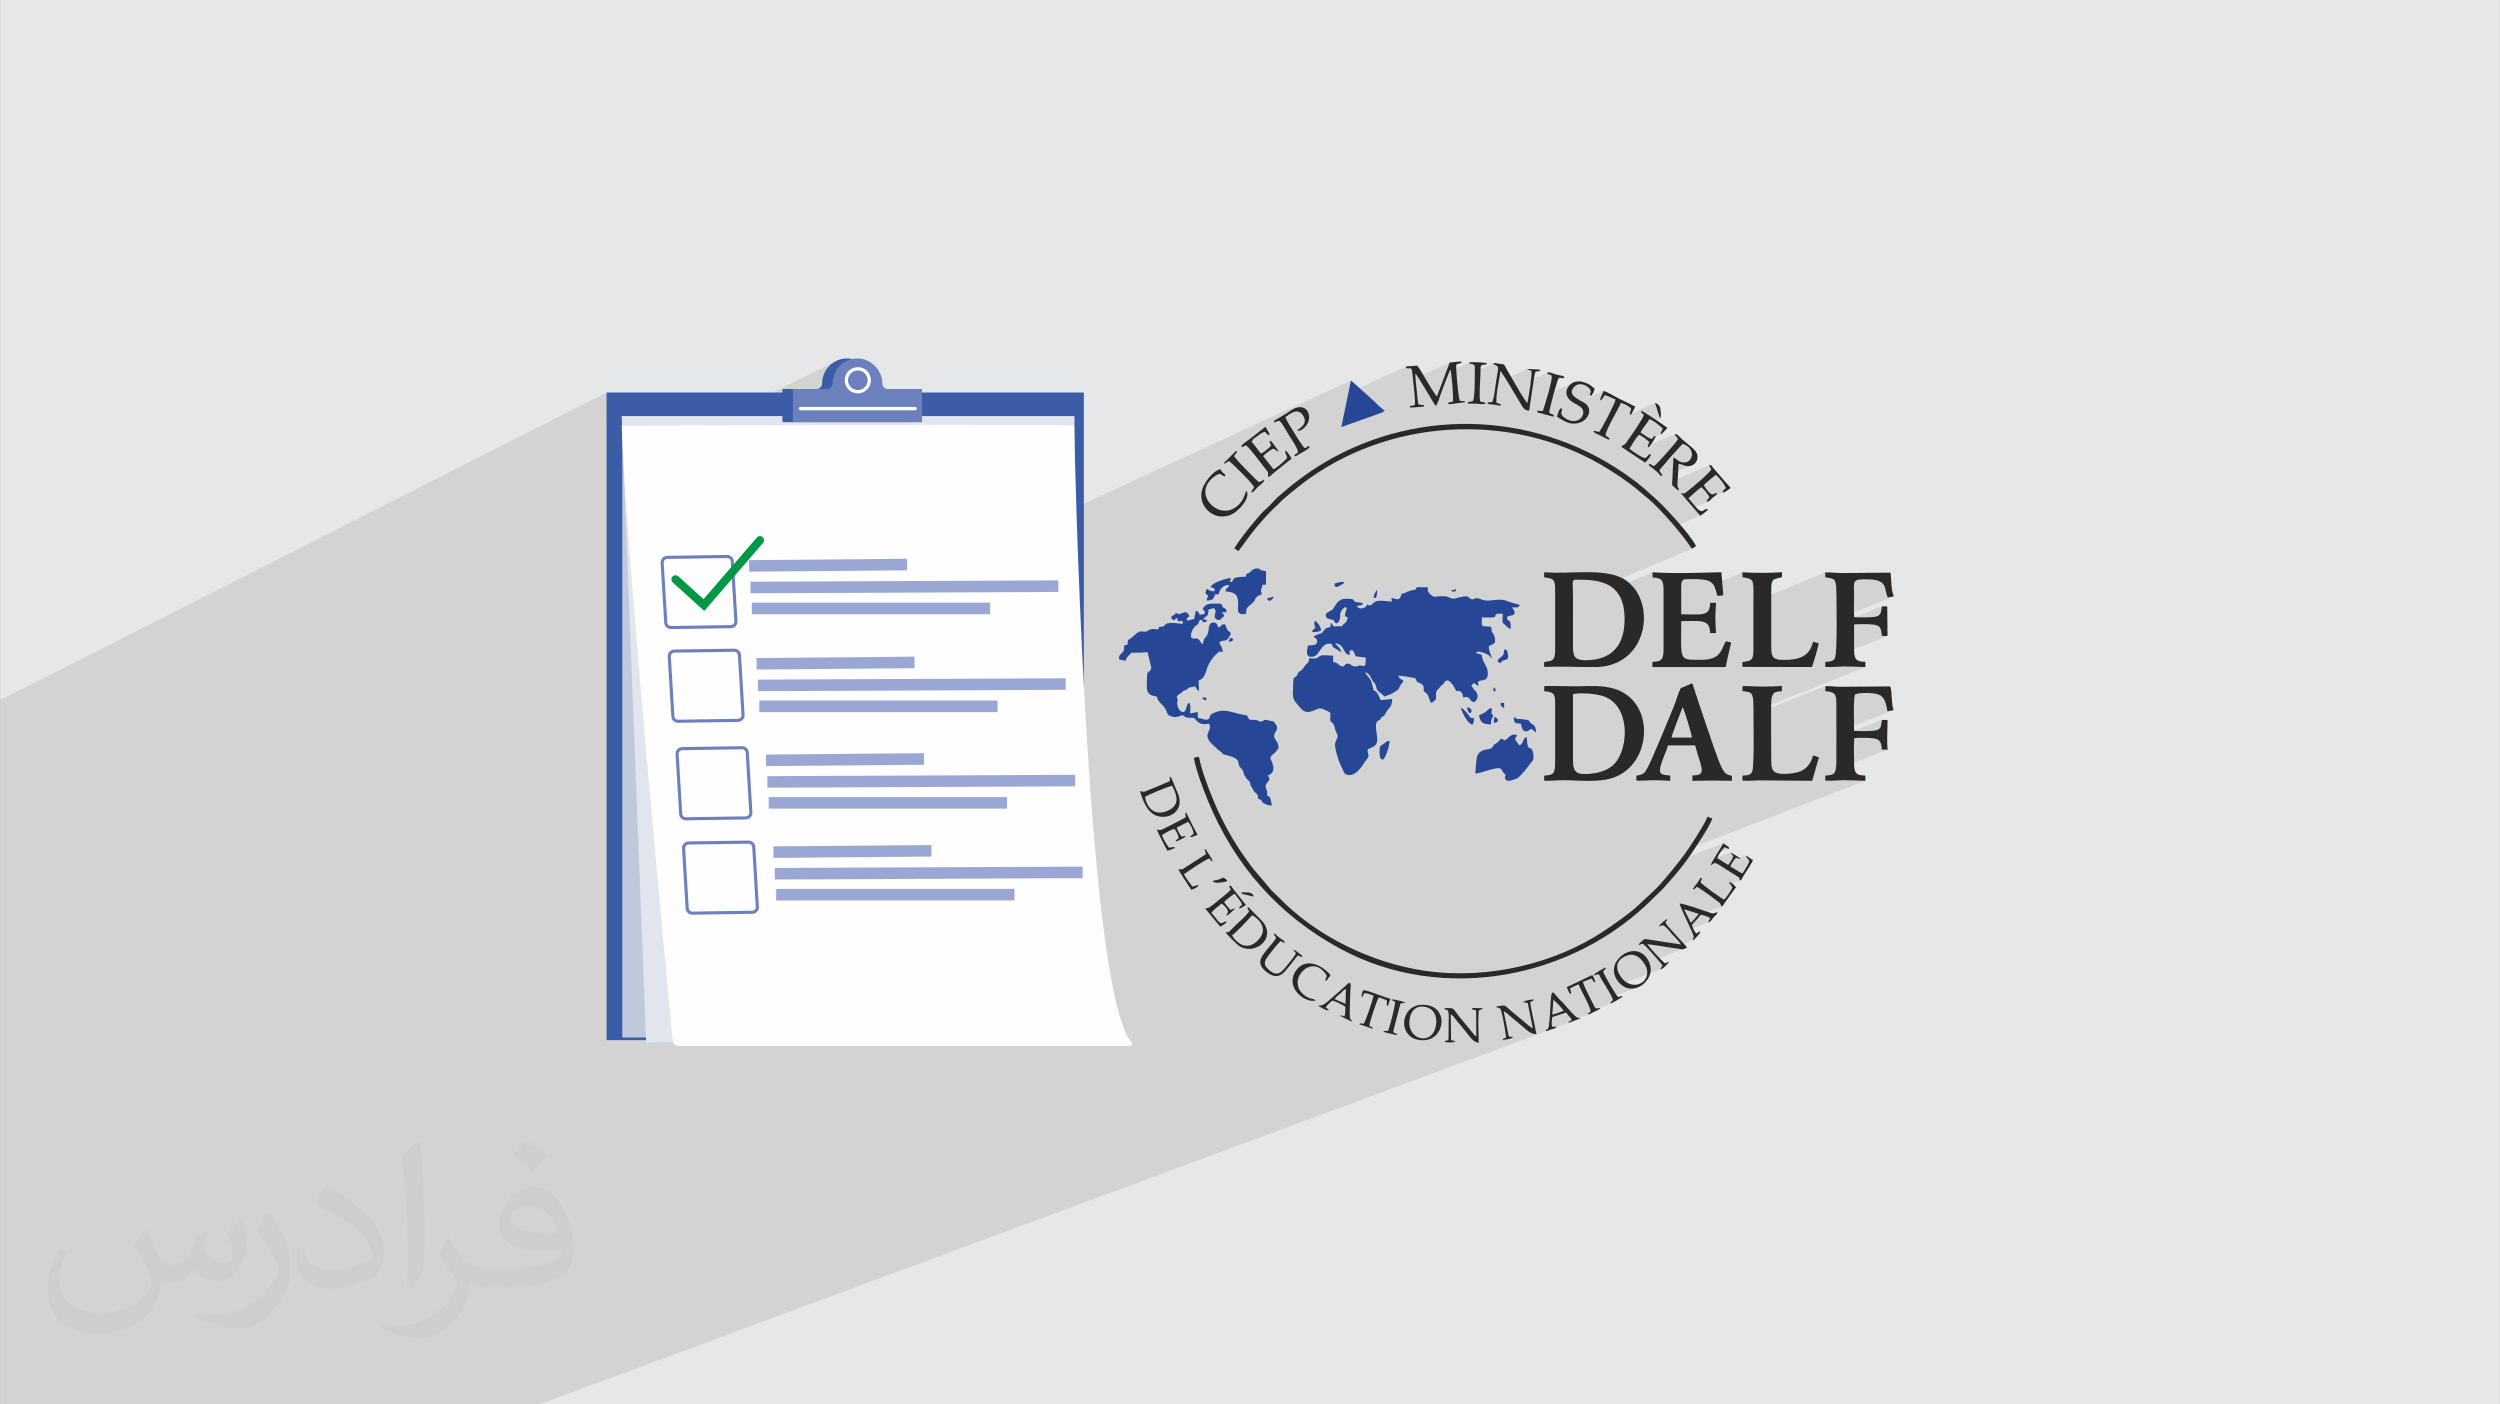 <?xml version="1.0" encoding="UTF-8"?>
<!DOCTYPE svg PUBLIC "-//W3C//DTD SVG 1.0//EN" "http://www.w3.org/TR/2001/REC-SVG-20010904/DTD/svg10.dtd">
<!-- Creator: CorelDRAW -->
<svg xmlns="http://www.w3.org/2000/svg" xml:space="preserve" width="3.708in" height="2.083in" version="1.0" style="shape-rendering:geometricPrecision; text-rendering:geometricPrecision; image-rendering:optimizeQuality; fill-rule:evenodd; clip-rule:evenodd"
viewBox="0 0 3702.73 2080.18"
 xmlns:xlink="http://www.w3.org/1999/xlink"
 xmlns:xodm="http://www.corel.com/coreldraw/odm/2003">
 <rect x="0" y="0" width="3702.73" height="2080.18" fill="#808080" stroke="none"/>
 <defs>
  <style type="text/css">
   <![CDATA[
    .fil11 {fill:#2A2928}
    .fil10 {fill:#264796}
    .fil0 {fill:#E6E7E8}
    .fil6 {fill:#FEFEFE;fill-rule:nonzero}
    .fil3 {fill:#E0E5EE;fill-rule:nonzero}
    .fil5 {fill:#C0C8DC;fill-rule:nonzero}
    .fil8 {fill:#9AA7D5;fill-rule:nonzero}
    .fil7 {fill:#6D80BE;fill-rule:nonzero}
    .fil4 {fill:#3B5DA7;fill-rule:nonzero}
    .fil9 {fill:#009846;fill-rule:nonzero}
    .fil2 {fill:#373435;fill-opacity:0.031}
    .fil1 {fill:#2B2A29;fill-opacity:0.102}
   ]]>
  </style>
 </defs>
 <g id="Layer_x0020_1">
  <path class="fil0" d="M-0 0l3702.73 0 0 2080.18 -3702.73 0 0 -2080.18z"/>
  <path class="fil1" d="M2629.34 857.41l-32.39 13.42 -0.07 -2.61 -0.48 -4.06 -0.92 -2.96 -1.47 -2.09 -2.1 -1.44 -2.85 -1.01 -3.69 -0.8 -4.62 -0.81 0.01 -7.36 -43.3 18.04 -0.11 -0.2 -3.26 -3.21 -4.47 -2.22 -6.06 -1.4 -8.01 -0.72 -10.34 -0.2 -4.36 0.01 -3.45 0.11 -2.65 0.38 -1.94 0.81 -28.97 12.14 -0.04 -1.53 -0.4 -4.01 -0.83 -3.25 -1.38 -2.56 -2.06 -1.91 -2.85 -1.34 -3.78 -0.82 -4.83 -0.36 -0.28 -7.76 -57.38 24.17 -0.32 -0.31 -4.3 -3.18 -4.76 -2.69 -0.03 -0.01 125.55 -53 -0.38 -0.36 -0.3 -0.28 -0.25 -0.24 -0.22 -0.23 -0.23 -0.26 -0.26 -0.33 -0.33 -0.42 -0.42 -0.56 -4.97 -7.1 -0.85 -1.17 -0.83 -1.14 -0.83 -1.12 -0.83 -1.12 -0.83 -1.11 -0.84 -1.12 -0.86 -1.13 -0.89 -1.14 -2.74 -3.45 -2.94 -3.64 -3.13 -3.8 -2.57 -3.07 37.58 -16 -3.41 -3.97 6.78 -2.89 1.68 -0.79 1.45 -1.1 1.45 -0.92 -11.9 5.07 -6.13 -7.13 22.22 -9.49 -1.2 0.37 -1.23 0.03 0.02 -1.1 0.19 -0.84 0.34 -0.67 0.47 -0.58 0.3 -0.3 25.49 -10.89 -1.21 0.47 -1.17 0.17 -1.2 -0.15 0.2 -0.92 0.28 -0.7 0.38 -0.58 0.5 -0.55 0.63 -0.6 0.79 -0.74 0.96 -0.97 1.15 -1.28 -1.11 -2.67 -1.54 -2.74 -1.86 -2.74 -2.05 -2.67 -2.12 -2.52 -2.07 -2.32 -1.9 -2.02 -1.6 -1.67 -27.64 11.88 3.17 -2.74 6.04 -5.44 5.26 -5.02 3.91 -4.16 1.99 -2.84 -0.55 -1.22 -0.5 -0.87 -0.45 -0.63 -0.39 -0.5 -0.34 -0.48 -0.28 -0.56 -0.22 -0.76 -0.17 -1.07 -54.85 23.66 0.56 -11.21 26.81 -11.58 -3.25 0.58 -2.97 -0.16 -2.72 -0.65 -2.5 -0.9 -2.32 -0.9 -0.44 -0.13 11.07 -4.79 3.18 -3.46 1.58 -4.5 -0.21 -5 -2.2 -4.97 -4.38 -4.41 -6.76 -3.32 -19.03 8.29 0.24 -0.27 5.48 -6.48 4.15 -5.19 2.16 -3.13 -0.79 -1.79 -0.81 -1.22 -0.77 -0.83 -0.69 -0.6 -0.54 -0.55 -0.35 -0.66 -0.1 -0.95 0.2 -1.41 -40.7 17.78 0.07 -0.37 0.33 -0.84 0.42 -0.9 0.44 -1.02 0.4 -1.21 0.28 -1.46 -1.28 -1.15 -0.68 -0.59 5.83 -2.55 1.18 -1.14 0.02 -0.03 12.99 -5.68 -0.45 -0.54 -0.29 -0.28 -0.17 -0.11 -0.07 -0.05 0.02 -0.09 0.08 -0.24 0.12 -0.48 0.14 -0.83 0.04 -0.1 0.09 -0.21 0.13 -0.29 0.14 -0.33 0.15 -0.32 0.13 -0.28 0.09 -0.2 0.04 -0.09 0.39 -0.81 0.29 -0.54 0.22 -0.37 0.17 -0.3 0.14 -0.33 0.14 -0.47 0.15 -0.7 0.19 -1.05 -1.44 -1.07 -1.75 -1.49 -2.05 -1.79 -2.35 -1.97 -2.63 -2.02 -2.91 -1.97 -0.29 -0.17 10.55 -4.63 -0.51 -0.34 -0.3 -0.11 -0.16 0.01 -0.09 0.01 -0.09 -0.12 -0.16 -0.36 -0.31 -0.72 -0.52 -1.2 -6.23 -19.66 -36.99 16.34 -0.23 -0.8 0.02 -0.96 0.25 -0.96 0.39 -1.03 0.45 -1.2 0.42 -1.43 0.31 -1.75 -1.32 -1.24 -1.62 -1.23 -1.85 -1.2 -2.01 -1.14 -2.11 -1.07 -2.14 -0.97 -2.1 -0.85 -2 -0.7 -11.88 5.27 1.34 -2.98 1.21 -2.87 0.92 -2.39 0.57 -1.81 -2.08 -0.75 -1.97 -0.89 -1.92 -0.96 -1.91 -0.97 -1.95 -0.92 -2.03 -0.81 -2.17 -0.64 -2.34 -0.4 -5.15 2.3 0.23 -0.53 0.85 -1.93 0.88 -1.98 0.81 -1.84 0.64 -1.49 0.39 -0.95 -42.29 18.86 -1.16 -0.65 23.85 -10.64 -0.42 -1.35 -0.07 -1.35 0.13 -1.04 0.25 -0.83 0.28 -0.7 0.25 -0.68 0.13 -0.74 -0.07 -0.9 -0.35 -1.16 -1.24 -2.02 -2.11 -2.13 -2.79 -1.98 -3.3 -1.58 -3.61 -0.93 -3.74 -0.03 -3.69 1.11 -14.42 6.46 0.1 -0.42 1.88 -3.53 2.57 -2.99 3.02 -2.29 2.37 -1.2 -37.82 16.96 0.4 -1.42 1.17 -4.33 1.08 -4.21 0.95 -3.97 0.17 -0.79 20.34 -9.15 -0.96 0.41 -0.87 0.15 -0.84 -0.04 -0.87 -0.15 -0.96 -0.17 -1.11 -0.12 -1.32 0.02 -1.59 0.23 -11.01 4.96 0.4 -2.2 0.35 -2.67 0.07 -2.03 -0.24 -1.29 -0.9 -0.92 -0.91 -0.46 -0.89 -0.18 -0.86 -0.09 -0.82 -0.18 -0.75 -0.46 -0.68 -0.92 -0.59 -1.56 -24.09 10.87 0.09 -0.77 0.33 -3.25 0.24 -2.96 0.02 -0.43 13.32 -6.02 -4.99 0.92 -0.87 0.12 -0.66 0.02 -0.52 0.13 -6.18 2.79 0.01 -0.15 0.01 -2.2 -0.13 -1.73 -0.77 -0.23 -0.83 -0.23 -0.86 -0.24 -0.87 -0.28 -0.86 -0.32 -0.81 -0.39 -0.75 -0.46 -0.66 -0.55 -31.86 14.42 -0.91 -1.46 -2 -3.15 -1.75 -2.67 -1.44 -2.09 -1.08 -1.41 -0.66 -0.63 -3.94 1.79 0.39 -2.38 0.26 -2.81 -0.24 -1.99 -0.83 -1.43 -1.53 -1.14 -2.33 -1.1 -2.57 -1.38 0.48 -0.42 0.4 -0.33 0.41 -0.24 -28.27 12.87 0 -1.78 -0 -1.44 16.65 -7.59 -0.37 0.03 -0.51 -0.1 -0.75 -0.11 -1.09 -0.01 -1.52 0.21 -1.65 0.46 -10.74 4.89 0.02 -0.99 -0.01 -1.14 -0.1 -0.96 -0.24 -0.81 -0.43 -0.68 -0.67 -0.58 -0.96 -0.5 -0.57 -0.21 -0.51 -0.13 -0.47 -0.08 -0.44 -0.05 -0.43 -0.05 -0.44 -0.06 -0.46 -0.11 -0.5 -0.17 -0.81 -0.28 -0.5 -0.11 -0.28 -0.01 -0.13 0 -0.06 -0.06 -0.07 -0.2 -0.17 -0.42 -0.34 -0.73 -27.01 12.34 -0.17 -0.9 -0.32 -1.18 -6.14 2.81 1.2 -3.19 20.5 -9.38 -0.89 0.37 -0.92 0.28 -0.96 0.23 -1 0.24 -1.03 0.31 -1.07 0.42 -14.25 6.51 3.41 -9.08 -47.1 21.57 -2.22 -3.34 -1.53 -1.96 -4.19 1.92 -0.54 -4.25 -0.81 -3.53 -0.94 -1.54 -1.19 -0.29 -1.57 0.2 -2.08 -0.06 -2.7 -1.06 0.18 -0.81 -0.05 -0.53 -0.04 -0.31 0.2 -0.17 -85.59 39.37 3.82 -18.66 -420.32 193.92 0 -137.26 -250.19 0 26.1 -12.63 -0.46 0.14 -0.49 0.05 -131.57 0 54.15 -26.53 -3.65 1.14 -3.92 0.39 -3.92 -0.39 -1.16 -0.36 12.02 -5.89 1.2 -0.73 1.12 -0.84 1.03 -0.94 0.94 -1.03 0.84 -1.12 0.73 -1.2 0.61 -1.27 0.49 -1.34 0.36 -1.39 0.22 -1.45 0.07 -1.49 -0.07 -1.49 -0.22 -1.45 -0.36 -1.39 -0.49 -1.34 -0.61 -1.27 -0.73 -1.2 -0.84 -1.12 -0.94 -1.03 -1.03 -0.94 -1.12 -0.84 -1.2 -0.73 -1.27 -0.61 -1.34 -0.49 -1.39 -0.36 -1.45 -0.22 -1.49 -0.07 -1.49 0.07 -1.45 0.22 -1.39 0.36 -1.34 0.49 -1.27 0.61 -11.05 5.45 0.07 -0.22 1.79 -3.31 2.37 -2.88 2.88 -2.37 3.31 -1.79 -28.78 14.21 1.95 -6.21 3.46 -6.3 4.58 -5.47 5.54 -4.5 6.36 -3.36 -33.87 16.77 1.89 -3.44 4.58 -5.47 5.54 -4.5 6.36 -3.36 -174.3 86.43 -144.6 0 -0.72 0.36 -0.17 -4.23 -22.49 11.31 0 -46.15 -898.24 455.69 0 42.27 0 3.95 0 9.05 0 56.49 0 1.78 0 5.03 0 1.83 0 11.49 0 0.09 0 0.07 0 4.64 0 0.03 0 1.45 0 0.61 0 0.07 0 3.72 0 0.95 0 0.12 0 1.07 0 1.72 0 2.37 0 1.35 0 3.25 0 3.98 0 0.05 0 6.8 0 0.39 0 0.76 0 2.87 0 1.93 0 56.62 0 0.24 0 12.94 0 6.57 0 13.61 0 4.65 0 0.49 0 0.48 0 0.55 0 1.73 0 0.02 0 23.96 0 0.46 0 1.05 0 0.51 0 6.46 0 2.05 0 0.03 0 6.66 0 9.93 0 12.13 0 3.3 0 7.89 0 6.28 0 0.6 0 8.44 0 0 0 0.9 0 1.2 0 2.05 0 0.06 0 2.14 0 13.3 0 13.28 0 0.74 0 0.29 0 1.05 0 1.93 0 0.6 0 0.46 0 0.59 0 0.55 0 1.52 0 0.86 0 28.46 0 0 0 2.37 0 1.82 0 0.03 0 6.58 0 10.86 0 2.56 0 1.48 0 0.42 0 1.38 0 0.53 0 1.61 0 0.48 0 0.07 0 0.05 0 1.05 0 4.39 0 0.09 0 0.11 0 0.16 0 0.08 0 0.95 0 4.31 0 0.15 0 0.53 0 0.08 0 0.18 0 0.48 0 0.59 0 6.06 0 0.67 0 1.35 0 0.57 0 0.12 0 0.05 0 0.26 0 0.29 0 0.07 0 1.79 0 0.59 0 0.03 0 0.42 0 1.41 0 1.65 0 0.9 0 0.74 0 0.69 0 0.35 0 0.54 0 0.13 0 0.03 0 0.35 0 0.02 0 1.8 0 0.26 0 0.06 0 1.56 0 2.08 0 0.29 0 0.7 0 1.42 0 0.4 0 0.22 0 2.36 0 2.52 0 0.24 0 0.89 0 0.38 0 0.05 0 0.24 0 0.35 0 0.32 0 0.09 0 0.53 0 1.34 0 0.02 0 0.05 0 0.04 0 0.22 0 0.35 0 1.73 0 0.19 0 0.9 0 0.22 0 1.86 0 1.2 0 0.02 0 0.21 0 0.18 0 1.69 0 3.42 0 0.29 0 0.09 0 0.17 0 0.45 0 0.5 0 0.13 0 0.87 0 0.04 0 0.14 0 0.64 0 2.61 0 0.42 0 0.15 0 0.27 0 0.3 0 0.72 0 0.1 0 2.64 0 0.05 0 0.22 0 0.17 0 0.08 0 0.38 0 0.07 0 0.2 0 0.55 0 0.5 0 0.06 0 0.99 0 1.1 0 0.63 0 1.76 0 1.81 0 0.63 0 0.69 0 0.23 0 0.43 0 0.07 0 0.03 0 0.39 0 0.35 0 0.09 0 0.25 0 0.07 0 2.27 0 1.89 0 0.72 0 0.16 0 0.31 0 0.33 0 3.78 0 0.18 0 0.02 0 1.68 0 0.07 0 0.46 0 3.47 0 2.95 0 0.03 0 0.01 0 0.54 0 0.09 0 0.5 0 0 0 0.84 0 0.83 0 2.52 0 0 0 0.03 0 3.71 0 0.17 0 2.63 0 1.49 0 0.09 0 0.02 0 4.72 0 5.23 0 3.07 0 1.18 0 2.99 0 0.52 0 0.5 0 0.85 0 3.7 0 1.21 0 0.18 0 0.57 0 0.5 0 0.94 0 2.27 0 0.45 0 1.31 0 1.64 0 0.38 0 1.55 0 2.07 0 2.43 0 2.62 0 1.65 0 0.27 0 4.5 0 1.77 0 0 0 0.36 0 0.13 0 1.61 0 0.26 0 1.01 0 0.19 0 0.6 0 0.06 0 0 0 0.59 0 0.55 0 1.42 0 0.09 0 0.03 0 0.7 0 0.73 0 0.5 0 0.74 0 0.25 0 0.91 0 0.06 0 1.7 0 0.7 0 1.67 0 1.59 0 0.18 0 0.29 0 0.85 0 0.13 0 0.09 0 0.06 0 1.56 0 0 0 0.04 0 0.01 0 0.04 0 0.01 0 0.12 0 0.48 0 0.8 0 0.93 0 0.79 0 0.12 0 0.02 0 0.27 0 0.12 0 0.29 0 0.26 0 0.59 0 0.16 0 0.09 0 0.05 0 0.83 0 0.85 0 0.14 0 0.04 0 0.6 0 1.02 0 0.47 0 0.22 0 0.07 0 0.33 0 0.68 0 0.26 0 0.22 0 0.17 0 0.62 0 0.17 0 0.12 0 1.08 0 0.53 0 0.11 0 0.64 0 0.22 0 0.42 0 0.04 0 2.17 0 0.08 0 0.46 0 0.53 0 0.24 0 0.17 0 0.12 0 0.36 0 0.36 0 0.04 0 0.17 0 0.34 0 0.9 0 0.53 0 0.75 0 0.75 0 0.22 0 0.46 0 0.02 0 0.11 0 0.01 0 0.11 0 0.53 0 3.67 0 0.07 0 0.15 0 0.75 0 0.14 0 0.55 0 0.02 0 0.66 0 1.9 0 0.03 0 0.39 0 0.62 0 0.01 0 0.58 0 0.55 0 1.93 0 0.59 0 1.42 0 3.43 0 1.46 0 1.38 0 2.02 0 1.16 0 1.52 0 1.35 0 1.16 0 0.05 0 0.02 0 0 0 0.55 0 0 0 0.03 0 0 0 3.71 0 0.7 0 0.11 0 0.83 0 0.59 0 0.37 0 0.13 0 2.65 0 1.25 0 1.31 0 3.53 0 1.17 0 1.37 0 0.12 0 0.04 0 1.25 0 1.39 0 0.07 0 0.86 0 3.39 0 0 0 4.39 0 0.49 0 0.13 0 0.05 0 2.11 0 0.3 0 0.9 0 1.08 0 0.04 0 0.2 0 0.58 0 2.44 0 0.01 0 0.76 0 0.59 0 0.05 0 0.97 0 0.06 0 0.32 0 0.5 0 1.3 0 0.08 0 0.5 0 0.17 0 0.1 0 0.33 0 0 0 0.04 0 1.15 0 0.36 0 0.02 0 0.18 0 0.22 0 0.41 0 0.54 0 0.24 0 0.02 0 0.31 0 0.19 0 0.26 0 0.2 0 0.41 0 0.18 0 0.19 0 0.28 0 1.49 0 0.78 0 1.25 0 0.55 0 2.24 0 1.52 0 1.7 0 0 0 0.4 0 0.79 0 0.2 0 0.72 0 1.03 0 1.03 0 0.05 0 0 0 0.33 0 1.85 0 0.09 0 0.09 0 0.03 0 0.25 0 0.02 0 0.57 0 1.4 0 0.46 0 0.02 0 0.02 0 0.37 0 0.09 0 0.19 0 0.35 0 0.45 0 1.05 0 0.2 0 0.01 0 0.24 0 1.18 0 1.25 0 0.13 0 0.38 0 1.47 0 0.86 0 0.16 0 1.05 0 4.47 0 1.02 0 0.15 0 2.46 0 0.14 0 0.42 0 1.05 0 0.08 0 0.87 0 0.75 0 0.29 0 0.06 0 0.17 0 0.02 0 1.21 0 0.25 0 0.49 0 0.37 0 0.02 0 0.5 0 1.36 0 2.01 0 0.15 0 0.06 0 0.2 0 0.72 0 0.56 0 0.33 0 0.76 0 1.69 0 0.29 0 1.2 0 0.06 0 0.9 0 6.47 0 3.06 0 1.65 0 2.11 0 1.2 0 0.04 0 0.11 0 2.18 0 0.37 0 0.13 0 0.02 0 0.04 0 0.2 0 0.7 0 5 0 0.15 0 0.55 0 0.07 0 0.2 0 0.1 0 2.31 0 1.09 0 0.9 0 3.43 0 1.89 0 1.85 0 1.45 0 0.17 0 1.2 0 0.28 0 0.99 0 0.24 0 2.04 0 0.56 0 2.16 0 2.41 0 0.63 0 0.86 0 0.65 0 0.93 0 0.07 0 0.15 0 0.3 0 5.58 0 0.07 0 0.78 0 0.04 0 0.29 0 2.49 0 0.86 0 5.49 0 0.07 0 1.18 0 1.79 0 0.74 0 0.83 0 1.65 0 0.08 0 1.05 0 0.2 0 0.13 0 0.34 0 0.2 0 0.88 0 4.82 0 3.28 0 0.04 0 1.67 0 0.96 0 0.19 0 0.04 0 0.18 0 0.49 0 0.28 0 0.39 0 0.53 0 0.23 0 0.07 0 0.16 0 3.43 0 1.36 0 0.1 0 0.83 0 1.82 0 1.77 0 0.19 0 0.28 0 1.05 0 1.91 0 0.64 0 2.2 0 0.41 0 0.94 0 0.18 0 0.51 0 0.39 0 0.32 0 0.07 0 2.37 0 0 0 0.23 0 1.27 0 1.16 0 0.29 0 0.2 0 0.77 0 1.55 0 3.68 0 0.09 0 0.81 0 0.35 0 0.13 0 0.06 0 0.07 0 0.16 0 0.92 0 0.26 0 2.78 0 0.26 0 0.42 0 0.28 0 1.38 0 0.02 0 0.05 0 0.25 0 0.12 0 0.04 0 0.38 0 0.53 0 0.15 0 0.57 0 0.22 0 0.03 0 0.39 0 0.08 0 0.11 0 1.7 0 0.11 0 0.42 0 0.4 0 0.04 0 0.71 0 0.81 0 0.05 0 0.41 0 1.89 0 0.51 0 0.18 0 0.29 0 0.55 0 6.6 0 0.71 0 0.35 0 2.11 0 1.58 0 4.71 0 1.38 0 3.66 0 2.02 0 4.73 0 0.37 0 0.73 0 0.34 0 0.67 0 0.24 0 0.14 0 0.22 0 0.84 0 1.18 0 0.45 0 0.45 0 0.05 0 1.15 0 0.13 0 0.64 0 0.85 0 2.94 0 0.87 0 2.48 0 4.23 0 12.37 0 0.95 0 0.16 0 0.21 0 0.82 0 0.15 0 0.34 0 0.23 0 5.6 0 7.06 0 0.5 0 5.11 0 1.08 0 1.1 0 2.78 0 0.07 0 1.8 0 0.32 0 0.03 0 1.8 0 1.58 0 0.02 0 0.74 0 1.27 0 2.05 0 0.16 0 1.89 0 3.14 0 0.83 0 3.62 0 1.1 0 0.66 0 0.02 0 0.74 0.19 0 1.34 0 1.46 0 2.18 0 2.96 0 0.11 0 0.42 0 0.69 0 8.81 0 4.15 0 2.82 0 0.94 0 0.54 0 1.08 0 7.39 0 4.12 0 6.66 0 13.15 0 0.64 0 0.22 0 1.83 0 0.6 0 8.26 0 10.01 0 2.36 0 12.33 0 18.97 0 3.91 0 2.94 0 2.79 0 0.01 0 2.12 0 5.86 0 4.72 0 5.24 0 4.31 0 0.96 0 4.85 0 0.28 0 4.48 0 6.49 0 5.81 0 27.96 0 3.92 0 5.16 0 0.76 0 0.71 0 2.98 0 1.99 0 2.56 0 4.06 0 3.28 0 2.74 0 2.41 0 2.6 0 1.6 0 4.23 0 5.88 0 5.8 0 8.47 0 1.65 0 3.19 0 0.5 0 2.04 0 2.81 0 4.94 0 0.18 0 3.65 0 1.23 0 15.32 0 2.19 0 7.6 0 5.19 0 0.14 0 0.08 0 0.53 0 3.64 0 4.19 0 6.45 0 13.81 0 5.64 0 1.98 0 1.29 0 26.15 0 9.3 0 9.7 0 5.09 0 0.13 0 0.1 0 0.72 0 12.99 0 0.12 0 7.83 0 0.25 0 0.49 0 1.78 0 0.9 0 1.64 0 11.22 0 0.23 0 10.18 0 1.28 0 0.34 0 0.13 0 1.96 0 0.4 0 2 0 0.08 0 4.45 0 1.73 0 1.04 0 5.17 0 2.05 0 1.91 0 4.3 0 7.84 0 0.31 0 3.52 0 0.25 0 0.5 0 2.61 0 2.97 0 1.21 0 0.77 0 0.84 0 2.89 0 7.35 0 0.78 0 3.04 0 0.94 0 0.24 0 0.1 0 7.54 0 0.55 0 0.41 0 3.15 0 0.28 0 8.13 0 3.77 0 1.59 0 0.76 0 2.23 0 0.12 0 0.62 0 0.26 0 6.41 0 5.17 0 2.2 0 2.34 0 7.55 0 5.47 0 4.48 0 0.97 0 0.5 0 1.47 0 4.66 0 0.11 0 0.75 0 6.84 0 0.33 0 0.53 0 0.84 0 1.1 0 0.55 0 3.74 0 1.08 0 0.12 0 4.26 0 0.8 0 0.77 0 0.31 0 10.17 0 3.34 0 3.05 0 0.55 0 1.05 0 3.48 0 0.09 0 0.34 0 0.13 0 0.44 0 0.15 0 0.03 0 4.09 0 1.13 0 1.95 0 2.82 0 1.42 0 0.07 0 0.68 0 1.22 0 0.59 0 2.71 0 0.04 0 0.01 0 0.22 0 0.16 0 1.93 0 0.8 0 6.31 0 0.9 0 1.97 0 1.48 0 0.02 0 2.91 0 0.36 0 3.71 0 0.07 0 4.15 0 1.82 0 0.62 0 0.24 0 0.15 0 1.88 0 0.86 0 2.9 0 0.3 0 0.62 0 0.24 0 0.55 0 0.46 0 0.07 0 1.66 0 1.66 0 5.19 0 3.66 0 0.5 0 4.73 0 0.4 0 5.32 0 0.57 0 2.67 0 0.12 0 1.2 0 0.25 0 3.14 0 10.13 0 0.89 0 0.34 0 4.3 0 3.09 0 2.01 0 5.9 0 4.71 0 4.07 0 8.37 0 0.64 0 1.49 0 2.67 0 0.46 0 2.18 0 2.1 0 5.14 0 3.95 0 1.24 0 1.87 0 1.53 0 0.18 0 0.21 0 0.04 0 0.97 0 0 0 0.69 0 1.6 0 1.33 0 2.11 0 5.11 0 0.13 0 2.24 0 3.49 0 0.76 0 0.73 0 0.53 0 1.02 0 0.2 0 0.86 0 1.24 0 1.23 0 0.34 0 0.55 0 0.44 0 0.05 0 0.02 0 0.48 0 459.73 -170.31 49.02 170.31 -49.02 -170.31 72.36 -26.81 69.91 197.11 -69.91 -197.11 31.75 -11.76 93.02 208.88 -93.02 -208.88 1.85 -0.68 101.26 209.56 -101.26 -209.56 90.18 -33.41 102.36 242.97 -102.36 -242.97 10.7 -3.96 102.22 246.93 -102.22 -246.93 836.54 -309.9 -0.51 0.18 -0.55 0.18 -0.56 0.17 -0.57 0.17 -0.55 0.17 -0.52 0.16 -0.47 0.15 -1.11 0.39 -4.27 1.58 -1 0.31 -1.03 0.26 32.47 -12.03 -0.05 -0.01 -0.07 -0.01 -0.07 -0.01 -0.08 -0.02 -0.09 -0.02 -0.09 -0.02 -0.09 -0.03 -0.07 -0.03 0.79 -1.22 0.17 -0.18 30.87 -11.44 -1.22 0.3 -1.14 -0.03 -1.02 -0.44 4.63 -3.53 -0.16 -0.9 30.47 -11.3 -1.13 0.36 0.94 -2.54 0.19 -0.19 0.33 -0.3 0.43 -0.37 0.48 -0.41 0.48 -0.41 0.44 -0.38 0.35 -0.3 0.22 -0.2 -0.26 -0.88 13.81 -5.13 0.04 -0.02 -13.85 5.14 -0.11 -0.37 12.48 -4.63 -0.01 -0.01 -0.04 0.01 -12.44 4.62 -0.02 -0.08 10.02 -3.72 0.32 -0.13 0.25 -0.13 0.25 -0.12 -10.87 4.04 -0.57 -1.95 -0.61 -1.29 40.36 -15 -5.09 1.86 -5.47 0.75 -5.76 -0.59 -0.28 -0.1 18.17 -6.76 -3.54 1.24 -3.8 0.55 -3.97 -0.21 -4.04 -1.04 -4.03 -1.92 -0.8 -0.59 50.44 -18.8 0.3 -1.53 0.25 -0.93 0.24 -0.51 0.26 -0.29 0.3 -0.24 0.38 -0.39 0.49 -0.72 0.63 -1.23 -0.99 -1.5 6.22 -2.32 0.81 -0.36 0.45 -0.29 0.27 -0.25 0.28 -0.24 0.46 -0.25 -8.77 3.27 -0.08 -0.12 -2.63 -3.31 -3.51 -4.16 -0.3 -0.35 39.11 -14.64 -0.99 0.27 -1.1 0.06 -1.47 -0.15 -2.13 -0.33 -3.05 -0.48 -1.8 -0.28 -1.8 -0.27 -1.8 -0.27 -1.82 -0.26 -0.36 -0.06 30.19 -11.32 -0.21 -2.05 0.24 -0.99 0.47 -0.42 0.45 -0.32 0.21 -0.71 -0.28 -1.58 -0.67 -2 4.95 -1.86 1.03 -0.57 0.8 -0.59 0.63 -0.57 0.52 -0.51 0.47 -0.41 0.49 -0.27 -9.33 3.51 -1.78 -4.41 -1.28 -2.87 27.4 -10.31 -1.59 0.57 0.4 -1.21 0.39 -0.89 0.37 -0.68 0.36 -0.57 0.35 -0.57 0.35 -0.67 0.34 -0.88 0.34 -1.2 -1.23 -0.64 -1.51 -0.7 -1.72 -0.72 -1.86 -0.71 -1.93 -0.65 -1.93 -0.56 -1.85 -0.43 -1.71 -0.26 -6.07 2.29 0.41 -0.5 36.33 -13.72 -0.96 -2.32 -0.67 -1.6 -0.53 -1.07 -0.53 -0.75 -0.66 -0.62 -0.93 -0.69 -0.39 -0.27 8.37 -3.17 1.34 -1.42 1.65 -1.98 1.84 -2.39 1.91 -2.65 1.83 -2.75 1.64 -2.69 1.31 -2.48 0.85 -2.12 -0.75 -1.12 -0.72 -0.95 -0.68 -0.85 -0.64 -0.8 -0.51 -0.69 15.32 -5.82 -1.14 0.38 -0.08 -1.41 -0.12 -1.07 -0.19 -0.81 -0.29 -0.63 -0.43 -0.53 -0.6 -0.5 -0.8 -0.55 -1.03 -0.67 -1.56 -0.97 8.81 -3.35 0.89 -1.05 1.01 -1.42 1.08 -1.67 1.11 -1.82 1.1 -1.87 1.04 -1.81 0.93 -1.64 0.78 -1.36 1.57 -3.09 0.62 -2.2 -0.13 -1.55 -0.66 -1.16 -1 -1.03 -1.12 -1.13 -1.05 -1.5 -0.76 -2.11 -11.09 4.24 -0.32 -0.16 -0.76 -0.32 -1.06 -0.3 -1.49 -0.22 -6.11 2.34 0.9 -1.8 0.76 -1.82 0.51 -1.7 -0.7 -0.68 -0.6 -0.56 -0.52 -0.5 -0.46 -0.49 -0.4 -0.53 -0.37 -0.62 -0.36 -0.76 -0.36 -0.95 -24.99 9.59 0.66 -1.12 3.01 -4.93 1.07 -1.71 17.68 -6.79 -6.65 -2.74 -6.71 2.58 0.7 -1.13 2.48 -4.13 1.74 -3.13 -63.62 24.5 0.87 -1.13 3.01 -4.02 2.98 -4.09 2.98 -4.21 1.47 -2.13 262.69 -101.42 -3.77 -0.13 -3.74 -0.14 -3.71 -0.15 -3.71 -0.15 -3.71 -0.14 -3.73 -0.11 -3.76 -0.07 -3.81 -0.03 -3.28 0.06 -3.74 0.15 -4.03 0.2 -4.14 0.2 -4.09 0.16 -3.86 0.07 -3.45 -0.06 -2.88 -0.23 -0 -5.1 11.15 -4.33 2.13 -1.73 1.5 -2.71 0.42 -1.75 77.21 -30.01 -8.64 -0.33 -0.33 -3.78 -0.51 -3.22 -0.78 -2.69 -1.14 -2.2 -1.6 -1.76 -2.15 -1.35 -2.8 -0.99 -3.53 -0.66 -2.93 -0.29 -3.41 -0.2 -3.73 -0.12 -3.9 -0.05 -3.9 0.02 -3.75 0.07 -2.61 0.1 31.04 -12.15 2.06 -1.25 1.43 -1.65 0.96 -2.11 0.66 -2.61 0.53 -3.18 0.57 -3.79 -67.47 26.48 -0 -7.66 84.57 -33.24 -8.9 1.58 -0.81 -4.21 -0.85 -4 -1 -3.74 -1.25 -3.43 -1.59 -3.05 -2.04 -2.62 -2.58 -2.13 -3.22 -1.58 -3.61 -1.01 -4.32 -0.72 -4.78 -0.44 -5 -0.17 -4.95 0.1 -4.66 0.37 -4.12 0.64 -3.33 0.9 -27.68 10.98 -0.17 -3.57 -0.58 -3.76 -1.14 -2.89 -1.92 -2.15 -2.9 -1.54 -4.09 -1.06 -5.48 -0.71 0.13 -7.47 -106.48 42.5 -0.05 -4.41 165.76 -66.22 -3.77 -0.09 -3.73 -0.13 -3.7 -0.15 -3.69 -0.16 -3.7 -0.15 -3.73 -0.13 -3.77 -0.09 -3.84 -0.03 -3.35 0.06 -3.74 0.15 -3.98 0.2 -4.08 0.2 -4.03 0.17 -3.83 0.09 -3.48 -0.04 -2.98 -0.21 -0 -4.92 10.39 -4.17 1.55 -0.94 1.33 -1.31 1.1 -1.77 0.42 -1.48 77.43 -31.14 -8.34 -0.2 -0.49 -3.81 -0.51 -3.24 -0.68 -2.7 -1.01 -2.21 -1.49 -1.76 -2.11 -1.36 -2.9 -1 -3.82 -0.68 -2.91 -0.28 -3.42 -0.2 -3.77 -0.12 -3.95 -0.05 -3.95 0.02 -3.79 0.08 -1.56 0.07 29.92 -12.12 2.1 -1.24 1.52 -1.65 1.06 -2.1 0.74 -2.59 0.55 -3.13 0.49 -3.72 -67.02 27.2 0 -5.33 -0.01 -2.2 84.18 -34.22 -8.37 1.51 -1.4 -3.35 -0.94 -3.3 -0.7 -3.21 -0.68 -3.08 -0.87 -2.91 -1.29 -2.71 -1.92 -2.47 -2.78 -2.19 -2.84 -1.38 -3.36 -1.01 -3.74 -0.7 -3.97 -0.43 -4.08 -0.21 -4.04 -0.04 -3.86 0.07 -3.54 0.15 -4.05 0.48 -2.83 1.03 -29.51 12.1 -0.06 -1.59 -0.55 -5.16 -0.97 -3.65 -1.49 -2.45 -2.11 -1.56 -2.84 -0.98 -3.66 -0.72 -4.59 -0.76 -0 -7.22 -106.41 43.91 0 -18.15 -0.03 -1.15 42.1 -17.44 -3.81 0.96 -3.25 0.71 -2.7 0.74z"/>
  <path class="fil2" d="M215.96 1821.93c7.07,10.71 11.65,21.01 16.13,32.45 3.33,6.66 5.09,18.93 20.7,18.93 4.57,0 11.13,-1.35 16.95,-4.57 6.55,-3.44 11.54,-8.64 14.15,-16.53l6.24 -21.01 15.19 -7.49 1.04 1.04c-2.08,7.91 -2.59,15.5 -2.59,21.43 0,17.57 15.19,24.23 27.25,24.23 7.07,0 13.42,-3.44 13.42,-9.89 0,-8.32 -3.53,-22.47 -8.12,-35.16 7.07,-7.07 14.15,-14.15 22.26,-19.87l1.25 0.63c3.53,14.98 5.51,29.75 5.51,39.63 0,9.67 -4.27,20.39 -7.8,27.36 -7.28,13.73 -20.18,24.65 -35.78,24.65 -11.85,0 -25.06,-5.93 -34.12,-16.95l-0.52 0c-8.53,10.61 -21.74,20.18 -42.86,20.18l-6.55 0c-1.04,13.94 -4.05,23.81 -8.64,32.66 -12.58,24.54 -49.92,41.92 -85.08,41.92 -48.89,0 -73.43,-28.19 -73.43,-65.73 0,-23.19 7.59,-44.72 19.24,-60.01l9.56 3.95c-7.28,13.94 -12.17,27.04 -12.17,39.94 0,35.16 28.61,51.9 61.58,51.9 30.58,0 68.44,-19.45 75.31,-42.02 -2.59,-24.65 -11.85,-36.19 -26,-58.66 4.27,-7.49 9.78,-14.98 16.64,-22.98l1.25 0 0 0 0 0 -0.01 -0.04zm563.83 -132.3c10.3,6.45 20.39,14.04 30.27,22.78 -5.51,7.8 -12.38,14.88 -20.91,21.12 -9.89,-8.01 -19.76,-14.88 -29.86,-22.16 6.86,-7.7 13.63,-15.08 20.49,-21.74l0 0 0 0 0 0 0 0 0 0 0.01 0zm5.3 96.11c-16.64,0 -30.27,10.92 -30.27,19.03 0,17.38 33.28,22.78 73.12,22.56 -4.99,-20.39 -22.47,-41.61 -42.86,-41.61l0 0.01zm-37.35 92.99c21.64,0 40.57,-0.63 55.02,-4.27 16.13,-4.05 29.75,-12.17 29.75,-17.78 0,-1.46 0,-3.22 -0.52,-4.68 -9.05,0.83 -19.45,0.83 -28.5,0.83 -29.33,0 -51.79,-6.66 -60.64,-23.09 -2.19,-4.57 -3.74,-9.67 -3.74,-15.5 0,-15.92 6.86,-31.41 18.93,-42.13 10.08,-8.84 21.22,-14.35 32.55,-14.35 20.49,0 36.81,16.44 48.26,42.34 6.24,14.15 10.5,30.47 10.5,51.07 0,13.73 -3.74,25.27 -12.27,33.8 -15.92,15.4 -45.24,21.22 -90.17,21.22l-20.39 0 0 0 -5.3 0c-11.13,0 -19.14,-1.98 -25.48,-6.86l-1.04 0c0.31,2.59 0.52,5.09 0.52,7.49 0,10.08 -3.33,22.98 -10.08,33.28 -19.97,29.64 -41.61,42.53 -60.33,42.53 -18.93,0 -42.13,-7.28 -63.03,-16.75l3.74 -7.28c6.76,2.81 16.13,4.68 29.02,4.68 33.8,0 78.21,-32.45 83.72,-64.17 -1.25,-2.59 -3.53,-6.03 -6.76,-9.67 -9.89,-11.75 -16.13,-21.53 -21.95,-31.82 4.99,-9.89 9.56,-17.78 13.83,-24.96l1.77 -0.21c14.46,29.44 27.56,46.28 56.78,46.28l4.57 0 0 0 21.22 0 0 0 0 0 0 0 0 0 0 0 0.04 0zm-146.45 31.1c2.5,-13.52 2.7,-28.7 2.7,-42.86l0 -21.01c0,-39.21 -4.99,-96.2 -9.05,-133.34 7.07,-7.59 16.95,-16.53 24.75,-22.56l2.29 0.63c5.3,46.7 6.55,100.79 6.55,150.81 0,13.11 -0.52,25.9 -1.77,35.26 -0.73,11.85 -7.59,20.8 -22.26,34.53l-3.22 -1.46zm-150.71 -61.89c0.73,18.41 9.78,32.87 41.4,32.87 19.66,0 36.3,-5.09 54.71,-13.83 3.33,-1.46 5.09,-3.44 5.09,-5.09 0,-11.54 -8.84,-26.83 -23.71,-40.77 -14.46,-13.11 -33.6,-24.65 -51.48,-32.35 -6.14,-2.59 -8.12,-5.3 -8.12,-7.91 0,-5.3 7.07,-16.44 12.9,-24.44l1.98 -0.21c20.49,10.71 43.38,26.63 60.33,44.3 15.4,16.33 24.96,32.87 24.96,50.86 0,13.31 -4.05,25.79 -10.61,37.44 -22.47,11.33 -46.39,19.97 -70.1,19.97 -28.81,0 -48.47,-13.52 -48.47,-45.24 0,-3.44 0,-8.73 1.25,-15.61l9.89 0 0 0 0 0 0 0 0 0 0 0 -0.01 0zm-52.11 -52.32l17.89 28.92c6.55,10.71 12.69,22.37 12.69,40.77l0 23.5c0,19.03 -12.17,39.42 -31.82,59.6 -15.4,13.63 -29.02,19.45 -41.61,19.45 -18.72,0 -40.15,-5.82 -64.9,-16.44l2.81 -7.28c7.8,2.08 16.84,3.84 27.98,3.84 35.58,-0.21 71.97,-26.21 88.61,-57.93 1.98,-3.64 2.7,-7.07 2.7,-9.47 0,-3.64 -1.98,-7.7 -3.53,-11.33 -9.05,-17.05 -19.14,-32.66 -30.27,-47.12 5.82,-9.16 11.65,-17.99 17.99,-26.73l1.46 0.21 0 0 0 0 0 0 0 0 0 0 -0.01 0z"/>
  <g id="_1599980069168">
   <g>
    <path class="fil3" d="M915.85 1536.72l120.2 0c0,0 -25.26,-118.18 -75.79,-115.73 -50.53,2.45 -44.42,115.73 -44.42,115.73z"/>
    <path class="fil4" d="M898.24 1540.66l707.02 0 0 -959.25 -707.02 0 0 959.25z"/>
    <path class="fil5" d="M921.62 1536.72l658.9 0 0 -916.6 -658.9 0 0 916.6z"/>
    <path class="fil3" d="M1590.86 1536.72l-633.94 7.34 -36.18 -927.82 670.67 0 -0.55 920.48z"/>
    <path class="fil6" d="M1590.86 630.45c0,0 16.21,835.16 84.99,913.53 1.8,2.05 0.32,5.25 -2.4,5.25l-669.23 0c-4.1,0 -7.53,-3.11 -7.91,-7.2 -7.15,-77.23 -69.49,-728.24 -75.57,-911.57 0,0 667.56,-2.56 670.12,0z"/>
    <path class="fil4" d="M1291.28 568.23c0.06,-4.26 -0.68,-8.72 -2.54,-13.34 -5.57,-13.88 -18.73,-23.69 -33.69,-23.93 -20.62,-0.33 -37.43,16.29 -37.43,36.83l0 0.08c0.01,4.55 -3.5,8.31 -8.05,8.31l-50.74 0 0 49.1 191.25 0 0 -49.1 -50.74 0c-4.41,0 -8.11,-3.54 -8.06,-7.95z"/>
    <path class="fil7" d="M1306.79 568.23c0.06,-4.26 -0.68,-8.72 -2.54,-13.34 -5.58,-13.88 -18.73,-23.69 -33.69,-23.93 -20.61,-0.33 -37.43,16.29 -37.43,36.83l0 0.08c0.01,4.55 -3.51,8.31 -8.05,8.31l-50.74 0 0 49.1 191.25 0 0 -49.1 -50.74 0c-4.41,0 -8.11,-3.54 -8.06,-7.95z"/>
    <path class="fil6" d="M1185.49 607.67l169.98 0c1.35,0 2.45,-1.1 2.45,-2.45 0,-1.35 -1.1,-2.45 -2.45,-2.45l-169.98 0c-1.35,0 -2.45,1.1 -2.45,2.45 0,1.35 1.09,2.45 2.45,2.45z"/>
    <path class="fil6" d="M1253.48 563.23l-2.45 0c0,10.74 8.7,19.44 19.44,19.44 10.74,0 19.44,-8.7 19.44,-19.44 0,-10.74 -8.7,-19.44 -19.44,-19.45 -10.74,0 -19.44,8.71 -19.44,19.45l2.45 0 2.44 0c0,-4.03 1.63,-7.65 4.27,-10.29 2.64,-2.64 6.27,-4.26 10.29,-4.26 4.03,0 7.65,1.62 10.29,4.26 2.64,2.64 4.27,6.27 4.27,10.29 0,4.03 -1.62,7.65 -4.27,10.29 -2.64,2.63 -6.26,4.26 -10.29,4.26 -4.03,0 -7.65,-1.63 -10.29,-4.26 -2.63,-2.64 -4.26,-6.27 -4.27,-10.29l-2.44 0z"/>
    <path class="fil7" d="M993.62 929.51l0.03 2.31 88.89 -1.31c5.41,-0.08 9.7,-4.49 9.7,-9.84l-0.02 -0.6 -5.35 -88.84c-0.31,-5.21 -4.63,-9.25 -9.83,-9.25l-0.15 0 -88.87 1.31c-5.41,0.08 -9.7,4.49 -9.7,9.84l0.02 0.6 5.35 88.83c0.31,5.2 4.63,9.25 9.82,9.25l0.15 0 0 0 -0.03 -2.31 -0.03 -2.31 -0.08 0c-2.75,0 -5.04,-2.15 -5.21,-4.91l-5.35 -88.87 0 0.03 -0.01 -0.31c-0,-2.83 2.28,-5.18 5.15,-5.22l88.88 -1.31 0 0 0.07 -0c2.76,0 5.05,2.15 5.21,4.91l5.35 88.84 0 0 0.01 0.32c0,2.82 -2.28,5.18 -5.15,5.21l-88.89 1.31 0 0 0.03 2.31z"/>
    <path class="fil7" d="M1004.17 1068.32l0.04 2.31 88.88 -1.31c5.41,-0.09 9.7,-4.49 9.7,-9.84l-0.02 -0.6 -5.35 -88.84c-0.31,-5.2 -4.63,-9.25 -9.83,-9.25l-0.15 0 0.01 0 -88.88 1.31c-5.41,0.08 -9.7,4.49 -9.7,9.84l0.02 0.6 0 0 5.35 88.84c0.31,5.2 4.62,9.25 9.82,9.25l0.15 0 0 0 -0.04 -2.31 -0.03 -2.31 -0.08 0c-2.75,0 -5.04,-2.15 -5.21,-4.91l-5.35 -88.84 0 -0 -0.01 -0.31c-0,-2.83 2.28,-5.18 5.15,-5.22l88.89 -1.31 0 0 0.07 0c2.76,0 5.05,2.15 5.21,4.91l5.35 88.84 0.01 0.32c0,2.82 -2.28,5.17 -5.15,5.21l-88.88 1.31 0 0 0.03 2.31z"/>
    <path class="fil7" d="M1015.75 1212.78l0.04 2.31 88.88 -1.31c5.41,-0.08 9.7,-4.49 9.7,-9.84l-0.02 -0.59 -5.35 -88.85c-0.31,-5.2 -4.63,-9.25 -9.82,-9.25l-0.16 0 0.01 0 -88.88 1.31c-5.41,0.08 -9.7,4.49 -9.7,9.84l0.02 0.6 0 0 5.34 88.84c0.32,5.2 4.63,9.25 9.83,9.25l0.14 0 0.01 0 -0.04 -2.31 -0.03 -2.31 -0.09 0c-2.76,0 -5.05,-2.15 -5.21,-4.91l-5.35 -88.84 0 -0 -0.01 -0.31c0,-2.83 2.28,-5.18 5.15,-5.22l88.88 -1.3 0.01 0 0.07 0c2.76,0 5.04,2.14 5.21,4.91l5.35 88.84 0.01 0.32c0,2.82 -2.28,5.18 -5.15,5.21l-88.88 1.31 0.01 0 0.03 2.31z"/>
    <path class="fil7" d="M1025.36 1352.55l0.03 2.31 88.88 -1.31c5.41,-0.08 9.7,-4.49 9.7,-9.83l-0.02 -0.6 -5.34 -88.84c-0.32,-5.21 -4.63,-9.25 -9.83,-9.25l-0.16 0 -88.87 1.31c-5.41,0.09 -9.7,4.49 -9.7,9.84l0.02 0.6 5.34 88.83c0.31,5.2 4.63,9.25 9.83,9.25l0.14 -0 0.01 0 -0.03 -2.31 -0.03 -2.31 -0.09 0c-2.75,0 -5.05,-2.15 -5.21,-4.91l-5.35 -88.83 -0.01 -0.32c0,-2.83 2.28,-5.18 5.15,-5.22l88.89 -1.3 0.01 0 0.07 0c2.76,0 5.05,2.15 5.21,4.91l5.35 88.83 0.01 0.33c0,2.82 -2.28,5.17 -5.15,5.21l-88.88 1.31 0.01 0 0.03 2.31z"/>
    <path class="fil8" d="M1109.56 846.77l-0.15 -17.11 233.98 -2 0.15 17.12 -233.98 2z"/>
    <path class="fil8" d="M1111.53 878.76l-0.07 -17.12 455.96 -2 0.07 17.12 -455.96 2z"/>
    <path class="fil8" d="M1113.49 909.76l352.97 0 0 -17.11 -352.97 0 0 17.11z"/>
    <path class="fil8" d="M1134.57 1134.74l-0.15 -17.12 233.98 -2 0.15 17.12 -233.98 2z"/>
    <path class="fil8" d="M1136.53 1166.74l-0.07 -17.11 455.96 -2 0.08 17.11 -455.96 2z"/>
    <path class="fil8" d="M1138.49 1197.74l352.97 0 0 -17.12 -352.97 0 0 17.12z"/>
    <path class="fil8" d="M1120.56 991.75l-0.15 -17.12 233.98 -2 0.15 17.11 -233.98 2z"/>
    <path class="fil8" d="M1122.53 1023.75l-0.07 -17.11 455.96 -2 0.07 17.11 -455.96 2z"/>
    <path class="fil8" d="M1124.49 1054.75l352.97 0 0 -17.12 -352.97 0 0 17.12z"/>
    <path class="fil8" d="M1145.56 1270.73l-0.15 -17.12 233.98 -2 0.15 17.11 -233.98 2z"/>
    <path class="fil8" d="M1147.53 1302.73l-0.07 -17.11 455.96 -2 0.07 17.11 -455.96 2z"/>
    <path class="fil8" d="M1149.49 1333.72l352.97 0 0 -17.11 -352.97 0 0 17.11z"/>
    <path class="fil9" d="M996.4 862.74l46.63 42.19 87.08 -100.72c2.21,-2.56 1.93,-6.41 -0.62,-8.62 -2.56,-2.21 -6.42,-1.93 -8.62,0.63l-78.91 91.26 -37.36 -33.8c-2.5,-2.26 -6.37,-2.07 -8.63,0.43 -2.26,2.5 -2.07,6.37 0.43,8.63z"/>
   </g>
   <g>
    <path class="fil10" d="M2096.27 873.46c-10.75,0.98 -11.77,4.53 -20.19,6.08 -3.54,11.34 -5.65,8.13 -15.31,6.01l0.81 5.46c-7.11,0.04 -14.66,-2.24 -21.96,-0.76 -8.02,1.62 -7.61,9.97 -14.54,5.09 -2.64,6.36 -10.9,7.73 -15.74,3.05 4.53,-2.92 6.86,-0.39 9.53,-4.47 -3.38,-2.48 -9.33,-0.56 -12.94,-3.39 -1.64,-1.29 -0.81,-2.24 -2.6,-3.01 -6.6,-0.66 -13.33,-1.84 -18.75,1.67 -5.67,3.68 -6.57,7.71 -10.38,12.88 -3.05,4.13 -14.56,5 -9.36,12.67 1.59,2.35 5.27,2.01 8.16,3.13 5.38,2.08 1.64,3.11 6.16,5.68 5.18,-2.54 5.61,-6.14 5.96,-13.65 0.4,-8.72 12.89,-16.14 8.32,-4.51 -1.22,3.11 -1.34,3.49 -1.51,7.24l4.11 1.81c-1.27,9.45 -4.97,7.17 -8.51,13.09l-12.45 0.27 -2.05 -3.57c-1.12,-1.42 -0.31,-0.62 -1.61,-1.74l-1.23 6.38c-8.73,1.86 -6.18,1.52 -11.07,7.39 -2.64,3.18 -5,1.61 -13.13,6.11 1.16,4.3 1.51,1.18 3.55,3.7 1.5,1.86 1.86,3.86 0.35,6.89 -1.71,3.43 -8.7,2.7 -12.8,2.98 -0.63,6.33 -3.2,12.16 1.04,16.3l2.12 0.51c8.32,0.64 9.98,-2.7 14.59,-9.16 3.5,-4.9 7.84,-12 16.88,-9.9 4.62,4.8 -1.09,3.53 5.97,6.88 4.05,1.92 4.93,3.66 8.86,5.29 -1.29,-7.04 -5.83,-8.16 -9,-13.28 13.49,2.26 11.43,13.1 18.44,16.79 4.76,2.51 2.85,-2.37 2.68,-5.38l4.25 -1.31c4.7,6.33 2.14,3.58 4.97,9.34l14.93 1.99c0.17,16.46 -2.27,12.31 -7.66,11.65 -2.35,-0.29 -3.03,1.05 -6.34,1.38 -6.91,0.7 -7.1,-3.64 -12.12,-4.05 -7.04,-0.57 -3.44,6.66 -11.11,3.24 -4.66,-2.08 -3.19,-4.45 -11.08,-5.65l0 -9.39c-4.92,-0.02 -14.66,-1.52 -18.53,-0.07 -3.22,1.21 -3.18,3.12 -6.64,3.97 -2.88,0.71 -7.3,0.06 -10.35,-0.13 -0.31,8.63 -3.57,6.05 -7.78,13.37 -2.77,4.82 -5.45,4.68 -8.13,7.82 -2.28,2.67 -0.14,1.11 -1.72,3.79 -3.7,6.3 -5.74,-2.1 -6.1,14.92 -0.39,18.47 -2.44,19.22 9.91,32.64 3.46,3.76 6.56,7.71 13.73,6.91 5.95,-0.67 12.24,-5.03 16.14,-5.17 3.29,-0.13 12.84,4.48 15.38,6.53 -0.6,20.81 0.42,8.09 5.26,18.38 1.56,3.33 1.53,6.09 2.57,8.51 3.64,8.5 4.34,5.56 -0.53,17.26 -2.28,5.46 5.43,29.41 8.41,34.41 3.38,5.67 3.49,11.97 9.05,13.31 12.19,2.94 21.18,-11.1 26.59,-19.52 1.31,-2.05 4.17,-5.28 4.68,-6.75 1.61,-4.66 -1.29,-5.16 -0.91,-11.09 6.23,-4.16 14.08,-4.16 14.31,-14.51 0.15,-6.89 -3.65,-20.13 -0.97,-25.79 1.82,-3.85 3.55,-1.84 5.63,-4.65 1.1,-1.49 -0.08,-0.78 1.29,-2.4 0.12,-0.15 0.3,-0.36 0.44,-0.49l4.06 -2.49c0.31,-0.35 1.77,-3.65 2.55,-4.88 5.39,-8.43 8.72,-7.35 9.1,-19.81l-17.12 1.81c-8.59,-22.39 -9.09,-6.69 -11.8,-20.32 -3,-15.12 -7.45,-11.83 -10.92,-21.21 6.62,1.97 7.68,7.8 10.91,12.89 2.34,3.69 4.15,3.84 4.86,7.41 0.66,3.31 1.1,5.87 3.74,8.15 2.24,1.93 7.33,5.41 8.75,7.73 8.53,-3.45 10.14,-3.13 17.37,-8.22 4.41,-3.1 3.41,-2.12 5.78,-7.23 2.3,-4.95 3.92,-4.08 5.2,-7.91 -4.59,-3.61 -5.11,-1.34 -7.86,-7.63 7.87,0.18 17.75,2.42 25.41,3.86 4.18,7.15 -0.83,3.29 7.91,7.91 4.66,2.46 4.69,4.57 4.43,11.47 7.61,3.86 7.39,10.25 10.53,17.11 3.75,-0.7 5.69,-3.63 7.76,-5.76 -0.09,-10 -1,-10.52 4.45,-16.05 1.65,-1.67 0.98,-1.14 2.15,-2.52 2.71,-3.21 0.95,-1.05 2.96,-2.47 2.3,-1.63 1.53,-1.93 3.26,-4.31 5.76,-7.91 15.4,8.46 16.84,13.7 7.94,-1.12 9.33,2.31 10.72,9.48 10.46,-3.25 8.01,4.87 15.43,7.03 4.33,-1.76 7.34,-7.72 4.84,-13.44 -1.58,-3.61 -5.3,-4.35 -8.2,-11.87l4.19 -3.32c2.7,2.21 2.28,3.37 6.74,4.27 -6.39,-14.71 14.31,-0.06 13.35,-19.55 -0.52,-10.58 -8.38,-15.17 -9.1,-26.68 -3.63,-0.7 -6.03,-0.89 -8.68,-3.05 3.5,-3.02 10.13,-0.1 14.05,1.4 7.21,2.76 5.96,3.56 9.73,8.11 -1.13,-6.38 -4.74,-12.52 -4.65,-18.88 2.38,-1.29 8.77,-3.72 9.33,-6.42 -0.04,-4.93 -0.01,-8.48 -2.8,-12.11 -3.86,-5.02 -1.08,-1.95 -2.98,-10.11 -15.84,-2.14 -13.98,2.39 -13.74,-14.02 2.45,0 16.36,0.28 17.58,-0.11 2.67,-0.84 0.9,0.08 2.37,-2.3 1.91,-3.1 -0.82,-3.18 10.93,-3.17l-0.45 13 8.81 8.17c0.84,0.62 2.7,1.54 3.38,1.91 1.2,-19.96 -6.83,-8.35 -4.94,-18.64l2.96 -1.07c1.08,-0.28 1.9,-0.28 3.1,-0.55 8.26,-1.82 4.35,-7.12 1.03,-12.14 6.35,-0.23 9.6,1.79 11.35,-3.7l-15.53 -4.32c-5.79,-2.36 -9.19,-3.64 -16.42,-3.31 -6.18,0.29 -12.34,1.75 -18.57,1.18 -6.49,-0.59 -10.82,-4.73 -15.95,-3.02 -3.53,1.18 -2.73,2.56 -7,-0.06 -2.66,-1.63 -2.67,-3.11 -6.65,-3.15 -4.24,-0.03 -11.64,2.17 -16.22,3.25 -5.39,1.28 -6.81,-2.49 -13.94,-3.18 -15.19,-1.48 -15.51,4.62 -24,-4.91 -2.66,-2.99 -1.78,-3.63 -1.75,-8.5 -20.54,0 -15.37,-1.21 -18.59,3.59z"/>
    <path class="fil10" d="M1781.3 902.4c2.29,3.14 2.54,0.81 3.38,5.65 -2.19,2.14 -3.83,2.32 -8.03,2.47 -1.46,-4.06 -1.09,-4.47 -5.79,-5.7l-2.03 11.99 -10.5 2.55c-1.82,-3.99 -0.08,-3.74 3.51,-6.74 -5.17,-8.54 -6.02,-5.92 -13.24,-3.71 -7.36,2.25 -0.78,-0.46 -7.35,-0.86 -3.07,4.5 0.59,0.57 -3.85,3.53 -2.41,1.6 -2.42,0.17 -2.45,4.74 6.49,4.8 4.84,0.52 7.23,-1.17 2.42,2.13 2.05,1.17 2.3,5.4 2.66,-0.37 5,-1.62 7.12,-0.49l0.38 3.91c-6.8,-0.13 -13.51,-1.87 -20.01,-1.14 -4.36,0.49 -4.61,1.01 -7.02,3.22 -3.64,3.33 -2.02,2.04 -7.98,2.19l-1.5 3.89c-5.66,0.29 -8.63,-1.74 -13.3,0.83 -7.54,4.15 -3.28,2.46 -12.4,2.22 -5.82,-0.15 -10.72,8.62 -19.05,12.76l-0.87 6.77 -4.93 1.45c-0.82,6.4 0.99,7 -3.1,10.83 -3.24,3.03 -4.53,3.24 -4.56,9.76l9.89 2c1.28,-5.71 5.29,-8.51 9.05,-12.16 7.88,0.73 15.52,-0.07 23.43,-0.63l5.56 22.87c-0.87,5.15 -2.17,4.49 -5.43,7.44 -1.21,2.47 -1.32,17.04 -1.25,21.38 0.17,9.37 4.16,12.61 14.89,14.06 1.85,9.4 8.64,10.83 12.87,18.61l3.57 8.36c0.1,0.29 0.46,0.3 0.6,0.38 0.68,0.37 1.19,0.63 1.9,0.96 4.42,2.02 8.15,3.07 12.62,1.32 11.98,-4.69 6.13,1.47 14.88,1.69 12.18,0.31 7.37,-0.02 14.36,6.27 4.34,3.9 10.61,3.93 16.32,2.48 6.91,11.95 -12.84,14.52 6.52,32.27 2.3,2.11 4.22,3.29 6.25,5.85l6.33 4.88c0.15,0.12 0.32,0.33 0.46,0.46 3.62,3.27 -1.46,1.02 8.37,3.67 22.44,6.06 12.45,11.81 18.48,17.75 7.48,7.36 1.89,5.08 8.56,15.58 2.15,3.38 4.67,3.57 5.64,6.37 0.99,2.85 0.4,4.19 2.09,6.31 3.36,4.25 1.33,5.41 6.45,9.42 3.9,3.06 2.95,4.09 3.92,9.09 7.99,1.71 3,3.39 7.69,6.21l3.27 1.41c0.21,0.1 0.43,0.24 0.64,0.34 3.38,1.62 4.96,1.46 8.89,1.45 -2.08,-4.37 -1.13,-9.6 -4.28,-12.61 -3.16,-3.02 -0.98,1.53 -3.03,-2.75 -0,-5.15 0.42,-4.46 -1.37,-8.69 -4.67,-11.07 11.11,-11.42 1.77,-19.88 17.22,-5.95 4.02,-23.96 4.26,-26.27 2.71,-5.96 2.17,-3.61 6.15,-7.05 2.76,-2.39 2.88,-4.54 5.86,-6.78 0.75,-10.28 -5.49,-11.97 -6.23,-17.95 -0.91,-7.27 8.87,-10.01 1.54,-19.05 -4.13,-5.09 -1.11,-2.36 -7.86,-4.24 -11.68,-3.25 -6.84,0.45 -13.45,1.08 -6.5,0.61 2.52,-2.49 -16.5,-2.51 -8.56,-10.43 3.49,-4.16 -16.35,-8.9 -13.83,-3.31 -22.64,-7.63 -36.51,-1.41 -1.76,0.79 -4.01,1.71 -5.13,3.23 -1.82,2.49 -0.75,4.58 -3.22,6.2 -5.21,2.46 -8.78,-1.58 -15.45,-1.67l-0.29 -9.05 -11.32 2.24c0.12,-4.92 1.35,-11.41 -0.96,-15.85 -4.08,1.79 -3.45,4.22 -5.02,8.83 -3.62,10.63 -12.61,1.99 -13.23,-7.32 -0.26,-3.97 0.94,-3.12 0.85,-5.28 -0.17,-4.48 -5.04,-4.33 4.27,-10.37 5.74,-3.73 1.11,-2.7 8.22,-4.97 2.27,-0.73 1.79,-1.71 4.07,-3.13 1.88,-1.17 5.9,-0.88 9.4,-2.28 1.3,3.13 2.65,5.69 5.62,7.07l-0.67 -15.43c11.26,-4.2 10.09,-14.89 15.34,-24.78 3.55,-6.69 7.72,-11.97 13.31,-16.53 3.9,-3.17 0.42,-1.68 7.08,-0.7 -0.33,-8.31 -3.11,-8.77 -5.27,-14.27 4.29,-4.27 7.55,-1.56 11.47,-4.22 1.34,-0.91 2.13,-2.61 3.25,-4.15 6.09,-8.33 -0.65,-6.24 -3.04,-11.38 -1.56,-3.36 -1.09,-4.25 -3.27,-7.49 -7.47,0.29 -3.57,3.29 -9.75,4.71 -1.67,-3.96 -2.13,-7.8 -8.04,-7.08 -9.27,1.13 -3.24,14.22 -10.39,21.15 -4.46,4.32 -3.3,9.88 -5,10.98 -0.63,0.19 -3.58,-5.11 -4.56,-6.18 -4.55,-4.95 -5.88,-0.58 -10.95,-3.04 -4.91,-3.8 2.53,-16.18 5.68,-18.44 0.85,-0.61 0.96,-0.2 2.35,-1.41 2.46,-2.13 1.29,-2.09 2.3,-4.22 0.76,-1.59 0.87,-3.19 3.42,-2.68 2.16,0.43 1.34,0.61 2.66,2.98 0.09,0.15 0.17,0.5 0.33,0.7l5.39 -1.74c-1.07,-3.62 -0.94,-2.15 -5.7,-2.78 4.45,-7.23 8.29,-2.31 7.75,-14.46 4.12,-0.69 4.28,-1.82 8.38,-2.28 4.32,5.52 1.98,5.47 1.23,10.25 -0.81,5.18 2.32,7.24 7.12,7.35 1.9,-0.55 2.56,-2.7 4.5,-4.08l2.47 -1.68c-1.36,-3.75 -1.82,-2.41 -3.56,-5.58l6.86 -0.25c0.27,-3.5 -0.46,-4.49 -3.11,-5.98l-1.82 -1.04c-0.15,-0.13 -0.33,-0.34 -0.46,-0.49 -2.81,-3.39 0.92,-5.26 -7.67,-5.26 -9.29,0 -18.63,-0.97 -22.21,8.37z"/>
    <path class="fil11" d="M2329.75 1028.07c11.95,-2.34 33.17,-0.67 44.16,2.85 41.1,13.13 38.88,76.2 17.76,99.95 -6.88,7.73 -19.7,13.62 -34.24,15.01 -20.99,2.01 -27.73,0.15 -27.69,-20.41 0.07,-32.47 0,-64.94 0,-97.41zm-42.63 -4.36c16.61,1.53 16.25,5.68 16.22,22.75l0 79.01c0.04,22.26 -2.02,21.9 -16.27,23.49l0 7.22c6.44,0.94 19.24,-0.56 26.69,-0.56 25.03,0.02 54.36,4.15 77.08,-4.2 56.73,-20.86 61.18,-113.42 -0.42,-131.42 -16.33,-4.77 -32.46,-4.01 -49.79,-3.53 -17.54,0.49 -36.68,-0.94 -53.37,-0.23l-0.13 7.47z"/>
    <path class="fil11" d="M2348.14 977.94c-15.08,0 -18.42,-5.26 -18.41,-19.75l0.01 -75.31c0,-27.16 -3.97,-24.17 12.82,-24.17 40.77,0 63.67,14.69 63.66,58.56 -0,38.97 -19.24,60.68 -58.09,60.68zm-61.08 -122.9c12.69,2.2 16.27,1.86 16.27,17.62l0 90.15c0,15.34 -3.07,15.99 -16.27,17.77l0 7.2c30.43,-0.86 45.75,0.33 75.02,0.32 68.78,-0.03 88.24,-73.05 60.71,-113.88 -3.24,-4.8 -4.77,-5.63 -8.31,-9.34 -22.82,-23.91 -75.48,-15.98 -110.02,-16.59l-17.39 -0.61 -0 7.35z"/>
    <path class="fil11" d="M1855.2 1285.69c-5.84,-7.93 -11.12,-15.14 -17.07,-23.85 -16.1,-23.59 -31.55,-53.1 -42.51,-80.17 -7.16,-17.69 -16.1,-41.46 -19.96,-60.9l-7.46 1.76c3.27,18.69 13.73,46.1 20.7,63.09 39.55,96.33 105.18,170.47 195.93,219.53 154.52,83.53 347.16,42.62 463.05,-74 6.76,-6.8 14.08,-12.93 20.33,-20.58l10 -11.36c7.13,-7.73 20.98,-25.87 26.76,-34.59 7.88,-11.88 26.49,-39.23 31.2,-52.04l-7.19 -2.96c-1.79,5.97 -10.91,20.52 -14.52,26.37 -18.17,29.44 -30.28,44.26 -52.42,70.29 -10.88,12.79 -24.3,23.66 -36.29,35.25 -11.6,11.21 -37.87,29.41 -52.82,39.21 -66.64,43.69 -164.59,71.26 -262.04,57.24 -80.14,-11.53 -162.74,-52.3 -217.14,-109.06 -3.27,-3.41 -7.21,-6.48 -10.44,-10.01l-28.11 -33.23z"/>
    <path class="fil11" d="M2447.66 855.43c14.4,0.41 16.24,5.06 16.24,19.08l0 86.44c0,14.71 -1.86,19.3 -16.51,19.32l0 7.83 107.08 -0.04c2.6,-0.58 1.47,0.26 3.11,-8.23l6.43 -28.11 -7.64 -1.93c-6.54,8.07 -4.95,27.46 -35.35,27.47 -35.55,0 -30.93,2.89 -30.94,-57.21 27.61,-0 42.44,-4.01 42.82,17.66l8.75 -0c-1.48,-20.96 -1.21,-23.92 0.01,-44.8l-8.76 0c-0.11,21 -12.61,16.93 -42.82,16.93l0 -39.97c0,-12.66 2.22,-12.07 15.13,-12.09 31,-0.04 33.23,3.84 38.37,24.84l8.84 -0.8 -2.85 -34.23c-35.44,0.81 -66.89,2.22 -102.18,0.09l0.28 7.76z"/>
    <path class="fil11" d="M2475.82 1092.51c0.07,-3.8 13.96,-38.54 16.39,-45.18 1.97,2.71 13.88,41.14 13.64,45.18l-30.03 0zm-52.13 56.44l-0 7.21c6.13,0.65 17.74,-0.55 24.83,-0.55 8.77,0 16.61,0.5 25.29,0.92l-0 -7.84c-15.07,-1 -18.01,-2.6 -12.98,-18.37 2.85,-8.96 7.33,-17.76 9.74,-26.26l40.19 0.01c2.06,8.59 5.27,17.03 7.69,25.76 3.85,13.9 3.35,18.61 -11.78,18.85l0 7.85c20.59,-0.56 37.86,-0.56 58.45,0 -0,-8.3 1.84,-6.74 -4.31,-8.6 -3.62,-1.09 -5.57,-2.67 -7.54,-5.47 -3.05,-4.32 -6.01,-11.33 -8.14,-16.95 -8.84,-23.28 -17.56,-51.19 -26.02,-75.28l-12.22 -37.04c-0.08,-0.15 -0.29,-0.44 -0.37,-0.56 -0.07,-0.12 -0.24,-0.38 -0.37,-0.55l-13.55 5.92c-3.95,1.74 -2.63,0.35 -4.18,3.28 -2.26,4.27 -5.45,15.13 -7.47,20.41 -4.93,12.89 -35.12,85.89 -40.83,95.78 -4.65,8.06 -5.46,9.57 -16.42,11.46z"/>
    <path class="fil11" d="M1828.33 812.24l5.71 4.06c7.69,-8.98 15.79,-22.49 27.97,-36.63 10.32,-11.97 20.02,-22.87 31.21,-32.94 3.11,-2.8 4.54,-4.98 8.04,-7.73 3.07,-2.41 5.35,-4.84 8.5,-7.33 6.21,-4.91 11.49,-9.45 18.03,-14.49 125.71,-96.84 306.75,-108.56 444.3,-28.31 18.82,10.98 40.63,25.54 56.51,39.21 2.52,2.17 5.8,5.09 8.57,7.24 16.98,13.18 40.86,40.68 54.87,58.52 2.42,3.08 4.47,5.9 6.76,9.05l4.97 7.1c1.27,1.71 1.23,1.57 2.38,2.68l4.41 -2.61c0.94,-0.83 0.79,-0.76 1.45,-1.53 -9.21,-17.74 -46.19,-57.74 -60.25,-70.17l-17.17 -15.35c-5.48,-4.83 -11.88,-9.61 -18.24,-14.29 -132.47,-97.58 -310.59,-108.18 -453.51,-24.32 -14.31,8.4 -26.5,16.84 -38.9,26.11 -5.82,4.36 -12.87,9.61 -18.14,14.42 -5.55,5.07 -12.89,10.41 -17.68,15.78 -5.12,5.75 -10.31,10.86 -16.29,16.23 -4.8,4.31 -10.52,11.91 -15.31,17.23 -5.66,6.28 -25.14,31.31 -28.18,38.08z"/>
    <path class="fil11" d="M2804.48 1051.92l0 -0.96c-3.21,-6.88 -1.98,-26.96 -4.65,-34.29l-73.43 0.57c-7.77,-0.07 -15.42,-1.18 -22.78,-1l-0.13 7.47c16.67,1.54 16.24,5.45 16.42,22.75l0 79c-0.18,22.3 -2.85,21.97 -16.48,23.49l0.01 7.21c6.75,0.89 21.49,-0.55 29.48,-0.54 10.23,0 19.82,0.63 29.94,0.92l-0 -7.85c-15.11,-0.03 -16.59,-4.54 -16.74,-19.5 -0.11,-11.16 -0.61,-25 0.17,-35.91 7.24,-0.51 21.02,-0.63 28.07,0.28 10.5,1.35 12.11,5.78 12.85,16.64l8.64 0.33c-1.49,-15.56 -0.02,-29.26 -0.18,-44.11l-8.28 -0.09c-1.7,10.96 -1.25,14.84 -12.91,16.08 -7.06,0.75 -21.22,0.68 -28.35,0.09 0.01,-12.65 -1.38,-44.61 1.34,-54.1 7.59,-2.74 26.31,-2.72 34.77,0.34 9.54,3.44 11.18,13.32 13.35,24.75l8.9 -1.58z"/>
    <path class="fil11" d="M2804.48 883.54l0 -2.21c-3.74,-7.73 -2.97,-23.41 -4.34,-33.15l-72.8 0.58c-7.85,-0.02 -16.63,-1.23 -23.9,-0.94l0 7.22c13.55,2.35 16.16,0.95 16.46,22.25 0.18,13.3 1.59,89.74 -2.09,97.38 -2.6,5.41 -7.91,5.04 -14.37,5.91l0 7.21c7.16,0.83 21.2,-0.62 29.48,-0.62 10.34,0 19.79,0.74 29.93,0.93l0 -7.83c-14.77,-0.02 -16.6,-4.84 -16.74,-19.29 -0.11,-12.01 0.02,-24.07 0,-36.08 7.03,-0.6 21.29,-0.65 28.19,0.2 11.58,1.42 11.6,5.79 13.02,16.75l8.34 0.2 -0.4 -43.86 -7.94 -0.11c-1.36,10.74 -1.88,14.72 -12.97,15.89 -7.17,0.76 -20.79,0.68 -28.07,0.14 -0.74,-9.96 -0.17,-21.98 -0.17,-32.17 0,-17.34 -2.63,-23.05 9.98,-23.66 8.9,-0.43 22.67,-0.66 29.44,3.56 8.73,5.44 6.02,14.23 10.57,23.21l8.37 -1.51z"/>
    <path class="fil11" d="M2580.76 855.04c13.67,2.37 16.27,2.28 16.27,18.55l0 89.22c0,15.27 -3.14,16 -16.27,17.77l0 7.21 102.9 0.21c1.82,-4.01 9.92,-31.73 10.07,-35.15l-8.42 -2.34c-5.02,22.3 -21.35,26.97 -43.47,26.97 -14.27,0 -18.39,-3.17 -18.39,-17.46l0 -88.29c0,-16.23 4.73,-13.56 15.65,-16.73l0.42 -7.43c-23.7,1.32 -35.12,1.28 -58.75,0.11l-0.01 7.36z"/>
    <path class="fil11" d="M2580.81 1023.7c13.5,1.28 16.26,1.62 16.22,22.75 -0.03,13.71 1.65,88.64 -1.85,96.5 -2.63,5.91 -7.53,5.22 -14.42,6.01l-0 7.21c6.11,0.92 17.95,-0.3 24.83,-0.31l78.48 0.68 9.98 -34.71 -8.59 -2.91c-4.36,15.31 -12.92,24.32 -30.21,26.41 -33.15,4.03 -31.83,-5.25 -31.81,-23.59 0.02,-12.72 -0.7,-74.67 0.14,-84.17 1,-11.31 4.17,-13.48 15.51,-13.68l0.16 -7.85c-9.58,0.56 -19.17,0.94 -29.02,0.94 -9.51,0 -20.64,-1.03 -29.29,-0.74l-0.13 7.47z"/>
    <path class="fil10" d="M2229.18 1096.58l-6.36 -2.59c-4.36,6.66 -5.36,6 -8.61,8.1 -3.34,2.16 -0.28,-0.55 -2.57,3.06 -3.98,6.28 -9.64,3.63 -15.71,6.57 -6.27,3.03 -8.08,6.5 -9.05,13.2 -1.01,7 -1.45,13.78 -1.63,20.98 8.36,-1.15 16.74,-4.58 25.12,-6.68 18.03,-4.52 10.74,2.81 19.74,8.16 -1.38,5.39 -2.21,4.11 0.93,8.58 5.53,1.2 7.75,-0.11 12.26,-1.53 6.62,-2.09 6.96,-4.3 15.07,-12.81l12.52 -16.32c0.8,-2.95 0.13,-11.01 -1.06,-13.56 -3.83,-8.2 -7.13,4.12 -8.68,-20.12 -6.25,1.49 -3.92,9.49 -10.59,12.57l-5.37 -6.94c-2.65,-4.4 0.87,-4.04 1.4,-8.78 -9.11,-2.53 -12.88,5.45 -17.4,8.11z"/>
    <path class="fil10" d="M1845.53 854.07c-3.92,0.29 -11.03,0.5 -14.49,1.32 -7.64,1.81 -2.91,7.26 -9.45,6.61l1.52 -6.04c-5.67,0.58 -29.09,6.87 -30.01,13.91 4.49,1.62 5.66,-0.68 5.75,6.01 -5.86,-0.23 -7.51,-0.95 -11.16,-3.84 -0.72,1.16 -1.87,4.58 -2.7,6.19 1.4,1.56 2.77,2.96 4.48,4.65 -1.26,2.05 -1.95,3.2 -2.26,6.75 8.1,-0.53 10.58,-1.56 12.14,-9.14l5.81 -0.47c1.3,-7.84 6.48,-13.31 14.97,-13.63 0.03,6.45 -4.38,1.97 -5.11,9.62 8.66,0.82 14.38,1.94 17.17,7.97 5.63,12.17 -6.28,28.32 12.69,25.42 2.83,-9.19 -1.86,-6.43 10.4,-16.53 4.56,-3.76 1.94,-4 5.19,-7.84 2.11,-2.5 5.86,-3.48 8.75,-5.06 -3.47,-6.45 -0.46,-6.42 0.5,-13.71l5.31 -0.36 0.13 -19.76 -8.13 -1.67c-0.96,-1.33 -1.02,-2.37 -4.96,-2.44 -6.8,-0.11 -7.83,3.9 -12.15,6.48 -4.55,2.72 -4.31,0.42 -4.41,5.57z"/>
    <path class="fil10" d="M1986.69 632.53l48.37 -17.21c2.88,-1.1 5.33,-1.95 8.19,-2.96 1.07,-0.38 2.87,-0.91 4.06,-1.46l3.6 -2.61c-6.3,-4.16 -18.07,-16.55 -24.86,-22.3l-25.22 -22.55 -14.14 69.08z"/>
    <path class="fil11" d="M2147.17 536.92l-18.9 50.31c-3.06,-2.65 -12.32,-18.44 -14.84,-22.65 -3.02,-5.02 -11.03,-19.38 -14.37,-23.02 -3.11,0.04 -5.98,0.51 -8.67,0.72 -10.99,0.82 -7.08,-0.31 -8.07,2.3 8.14,4.84 8.28,-9.04 10.98,22.34 0.8,9.27 3.09,24.05 2.26,32.91 -8.16,2.92 -6.13,-0.55 -7.83,3.3 2.29,1.22 12.49,-0.18 17,-0.57 5.14,-0.45 3.51,0.6 4.67,-2.22l-3.05 -0.58c-5.89,-0.67 -5.55,0.19 -6.32,-5 -0.63,-4.23 -0.98,-9.07 -1.4,-13.45 -0.86,-8.88 -2.35,-19.4 -2.32,-28.12 2.58,2.44 18.18,29 22.46,35.8 2.21,3.51 5.76,10.54 8.16,12.49l3.05 -6.44c2.6,-8.4 16.19,-44.77 18.32,-47.63 1.6,4.23 4.77,42.47 3.56,47.28 -2.88,1.01 -5.55,0.53 -7.52,2.87 1.49,1.09 1.95,1.21 5.55,0.83l20.26 -2.69c-1.73,-2.63 -1.86,-1.13 -8.03,-1.96 -2.24,-5.98 -5.96,-45.52 -5.25,-53.67 3.02,-1.81 5.61,-1.33 7.84,-2.93 -0.58,-1.54 1.93,-2.22 -7.08,-1.16 -3.51,0.42 -7,0.59 -10.48,0.94z"/>
    <path class="fil11" d="M2485.24 650.53c-2.52,4.91 -33.33,39.94 -35.8,39.86 -2.84,-1.23 -4.05,-3.14 -7.15,-3.38 0.09,3.49 1.4,3.41 3.68,5.08 2.18,1.58 3.49,3 5.6,4.63 2.22,1.72 3.07,2.23 4.92,4.39 2.35,2.74 2.46,4.1 5.28,3.64 0.25,-0.83 0.48,-0.17 -0.09,-1.63 -0.81,-2.05 -0.25,-0.55 -1.38,-2.03 -4.51,-5.92 -2.3,-4.09 5.77,-14.38 2.7,-3.45 5.69,-6.79 8.51,-10.12l17.66 -19.28c21.35,6.92 15.33,31.2 -1.61,27.34 -5.74,-1.31 -8.08,-6.36 -12.1,-6.87l-2.02 40.61c2.13,2.36 7.5,7.4 9.89,8.15 0.88,-5.51 -1.4,-1.14 -1.92,-8.09 -0.21,-2.87 0.4,-8.11 0.56,-11.23 0.35,-6.61 0.75,-13.35 1.15,-20.13 5.33,-0.42 11.57,6.97 21.53,1.29 6.4,-3.65 8.76,-12.69 4.07,-19.33 -4.9,-6.91 -15.75,-13.51 -22.38,-20.37 -2.13,-2.21 -5.21,-5.47 -8.03,-6.15 -0.99,4.52 1.82,2.33 3.84,8.02z"/>
    <path class="fil11" d="M2211.34 539l2.57 1.38c7.37,3.14 5.07,3.85 2.01,24.46 -1.29,8.68 -2.78,23.35 -5.6,30.59 -3.97,0.86 -4.52,-0.31 -7.21,1.2 1.35,2.68 -0.83,1.38 9.42,2.71 3.28,0.42 6.73,1.09 9.86,1.65 0.39,-4.85 1.53,-1.2 -1.97,-3.05 -1.42,-0.75 -3.03,-0.97 -4.05,-1.44 -1.05,-12.67 4.64,-33.36 5.76,-47.02 2.31,1.06 24.88,39.83 29.38,47.15 3.27,5.32 5.67,11.69 13.38,11.65l7.23 -48.69c2,-11.31 1.83,-8.82 4.47,-9.43l4.99 -0.92c-1.64,-2.45 0.59,-1.09 -4,-2.05l-15.76 -0.74c1.6,1.6 4.45,2.07 6.42,2.69 1.1,7.8 -4.32,38.89 -5.98,48.04 -6.88,-8.22 -15.03,-23.55 -21.18,-33.82 -3.77,-6.29 -6.73,-11.58 -10.22,-17.68 -3.06,-5.34 -1.83,-5.74 -7.4,-6.54 -2.02,-0.29 -3.86,-0.52 -5.81,-0.85 -5.08,-0.85 -4.85,-0.52 -6.3,0.72z"/>
    <path class="fil11" d="M1845.33 659.57c5.6,3.57 22.39,26.5 27.48,33.2 4.72,6.22 6.07,4.95 5.21,13.46 3.64,-0.32 1.88,-0.43 8.73,-5.93l26.21 -20.96c-1.25,-2.62 -6.55,-11.09 -8.96,-11.92 -1.65,3.19 1.32,5.78 2.52,10.06 -2.1,4.43 -15.63,15.41 -20.3,17.74l-15.39 -19.6c1.63,-2.49 11.55,-10.17 15.39,-11.05 3.79,2.47 11.82,8.46 3.97,-1.24 -5.04,-6.24 -6.86,-10.98 -9.8,-10.33l0.46 2.93c1.48,3.66 3.38,3.53 -2.42,8.2 -3.55,2.86 -6.41,6.08 -10.8,7.66 -5.1,-5.81 -8.86,-12.14 -13.86,-17.49 1.99,-4.59 4.98,-5.69 8.46,-8.28 3.26,-2.43 6.35,-5.19 10.98,-6.44 4.01,2.5 3.42,5.48 6.89,4.82 0.75,-2.81 -3.38,-7.34 -5.96,-12.25l-21.22 16.66c-4.34,3.3 -16.1,10.91 -14.17,12.87 1.5,1.52 3.14,-1.03 6.57,-2.11z"/>
    <path class="fil11" d="M2434.77 614.28c-0.41,4.58 -18.39,30.45 -22.92,36.76 -3.82,5.32 -3.97,7.12 -8.81,8.88l-1.35 1.91c0.12,0.1 0.38,0.37 0.53,0.49 0.15,0.12 0.39,0.31 0.55,0.44l33.65 22.41c2.58,-1.91 8.75,-9.76 9.06,-12.04 -7.68,-1.25 -3.46,10.47 -16.92,2 -3.9,-2.45 -12.94,-8.13 -15.08,-10.65 3.97,-6.52 8.53,-14.22 13.64,-20.4 4.85,1.19 12.64,7.82 15.48,10.43 -0.51,4.28 -3.07,5.22 -1.54,8.2 2.87,-1.07 10.94,-14.05 11.4,-16.84 -5.01,0.39 -2.06,0.99 -6,4.36 -5.48,-1.11 -12.21,-7.24 -16.58,-9.54 2.37,-6.44 10.32,-13.82 12.87,-19.91 9.56,3.49 16.34,11.4 19.78,13.6 -0.59,3.33 -0.5,1.94 -1.69,4.56 -0.02,0.04 -0.78,1.74 -0.79,1.82 -0.37,2.78 -0.79,0.72 0.62,2.61l8.93 -9.52c-1.27,-1.72 -35.44,-24.75 -39.02,-25.58 0.63,5.17 0.58,2.23 4.18,6.02z"/>
    <path class="fil11" d="M2534.56 695.14c-2.24,5.42 -31.06,29.68 -37.75,34.44 -4.05,2.88 -2.01,0.55 -7.19,1.05l28.59 33.25c1.84,-0.88 10.08,-7.12 11.73,-8.95 -6.43,-4.57 -5.74,8.87 -17,-2.46l-12.12 -14.51c6.3,-5.35 12.08,-11.4 19.08,-16.41 2.65,1.94 10.57,10.84 11.87,15.11 -2.21,3.39 -4.04,3.05 -3.84,6.4 3.3,0.44 6.4,-3.52 8.47,-5.57 2.8,-2.78 6.71,-3.9 6.5,-7.58 -4.98,0.09 -5.87,9.84 -19.65,-11.29 2.99,-2.8 15.65,-14.1 18.57,-15.13 3.78,3.92 11.97,12.4 14.24,19.35 -3.34,3.92 -4.45,3.53 -4.89,6.34 3.28,0.85 5.66,-2.01 12.24,-6.44 -2.81,-3.31 -4.18,-4.87 -7.61,-8.45l-19.37 -22.48c-2.08,-2.47 -1.21,-3.63 -4.78,-2.74 0.37,3.35 1.36,2.26 2.91,6.09z"/>
    <path class="fil11" d="M1887.17 625.43c2.3,0.72 3.01,-2.24 8.35,-1.87 3.91,3.85 10.83,16.66 14.18,22.08 3.16,5.12 12.72,18.77 12.87,24.57 -1.18,0.77 -2.13,1.18 -3.4,2.24 -2.98,2.48 -2.62,0.87 -1.1,2.8 0.91,1.01 0.28,1.19 4.92,-1.86 3.94,-2.58 16.08,-8.18 17.13,-12.03 -10.16,-2.55 -1.38,15.27 -22.81,-19.62 -3,-4.87 -12.36,-19.2 -13.44,-23.92 5.26,-3.91 16.89,-14.08 24.77,-4.15 11.76,14.83 -6.7,22.32 -7.72,23.54 6.34,3.39 15.13,-6.98 17.11,-13.03 2.85,-8.72 -0.89,-19.03 -9.32,-20.83 -9.01,-1.94 -17.4,5.24 -23.13,8.88l-15.75 9.41c-3.52,2.04 -3.82,1.38 -2.64,3.78z"/>
    <path class="fil11" d="M2312.75 604.4c-3.63,0.68 -5.88,9.53 -6.58,12.87 7.19,3.88 18.13,14.43 34.72,8.35 11.8,-4.33 18.59,-20.18 6.59,-28.34 -7.23,-4.91 -28.19,-11.86 -15.69,-24.47 8.7,-8.78 21.95,0 23.92,5.05 1.37,3.5 -1.06,3.31 -0.54,7.39l0.42 1.35c3.14,-1 5.43,-7.45 6.39,-10.44 -4.25,-4.1 -6.99,-6.65 -13.85,-9.27 -6.44,-2.46 -13.52,-3.11 -19.75,0.64 -8.4,5.05 -14.87,19.14 2.75,29.36 5.61,3.25 11.71,5.58 13.4,10.79 3.34,10.3 -10.2,22.64 -26.49,11.61 -10.39,-7.04 -2.41,-10.11 -5.27,-14.91z"/>
    <path class="fil11" d="M1810.01 765.05c13.06,0 20.36,-6.37 26.55,-12.71 5.52,-5.64 14.5,-17.36 9.62,-25.32 -3.46,4.37 -3.08,16.56 -18.41,25.83 -26.18,15.84 -62.81,-23.16 -28.75,-47.33 10.74,-7.62 8.25,-0.61 15.79,0.16 -0.64,-4.19 -0.23,-2.56 -3.46,-5.41 -2.24,-1.99 -2.58,-2.59 -3.87,-5.41 -11,2.72 -26.94,21.55 -28.18,36.53 -1.5,18.14 13.63,33.65 30.7,33.65z"/>
    <path class="fil11" d="M1824.86 1385.33c5.51,-3.53 24.4,-23.65 29.4,-29.55 3.51,0.79 28.52,17.32 8.64,37.26 -4.45,4.47 -12.28,9.95 -21.68,6.97 -6.84,-2.17 -13.94,-9.28 -16.37,-14.69zm25.23 -35.88c-2.82,5.84 -12.03,13.34 -16.7,17.8l-12.64 12.49c-3.63,2.51 -2.67,-0.02 -5.69,1.31 1.23,1.95 17.12,18.52 22.01,21.23 21.61,11.97 53.52,-11.46 33.24,-36.94l-19.36 -19.73c-2.25,-2.05 0.05,-1.57 -3.35,-1.32 0.26,2.96 0.88,2.29 2.48,5.16z"/>
    <path class="fil11" d="M1695.9 1180.23c7.5,-4.14 31.28,-14.2 39.94,-16.51 8.53,15.32 11.33,29.56 -6.53,37.22 -19.38,8.31 -30.53,-4.14 -33.42,-20.72zm36.89 -23.32c-6.71,2.86 -14.39,6.23 -21.53,9.23 -3.61,1.52 -7.17,2.91 -10.6,4.26 -8.1,3.19 -4.72,2.51 -12.32,1.51 4.78,15.52 11.41,32.99 26.98,37.06 17.11,4.47 36.14,-7.47 31.09,-28.23 -1.28,-5.25 -4.13,-10.63 -6.12,-15.3 -1.54,-3.6 -4.34,-13.12 -7.42,-15.11 -1.45,3.4 0.4,1.09 -0.08,6.58z"/>
    <path class="fil11" d="M2409.12 1415.53c13.91,-5.41 23.45,6.33 27.79,14.33 13.02,24 -20.88,43.51 -38.13,13.91 -7.56,-12.96 -2.63,-23.19 10.34,-28.24zm34.72 27.79c4.63,-15.67 -6.83,-31.52 -18.87,-34.06 -15.49,-3.27 -30.15,9.6 -33.55,20.67 -4.88,15.89 7.96,31.14 19.88,33.84 15.65,3.56 29.29,-9.48 32.54,-20.45z"/>
    <path class="fil11" d="M2126.03 1522.31c-7.42,28.07 -45.8,16.24 -37.5,-16.17 2.96,-11.56 11.75,-18.48 25.63,-13.81 11.29,3.8 15.57,15.97 11.86,29.97zm-19.54 -34.09c-26.18,0 -35.18,31.88 -18.07,46.57 7.16,6.15 21.65,8.31 31.9,3.19 20.78,-10.38 22.62,-49.76 -13.83,-49.76z"/>
    <path class="fil11" d="M2275.64 1531.82c-1.64,-8.91 -3.8,-18.24 -5.57,-27.12 -5.21,-26.06 -4.44,-18.96 1.72,-23.28 -1.42,-1.29 2.15,-1.54 -4.1,-0.75 -3.14,0.4 -10.17,1.55 -11.63,3.94l6.62 0.83 7.63 37.79c-3.83,-1.71 -9.68,-7.1 -13.26,-10.17l-12.21 -10.1c-20.17,-15.91 -11.53,-14.85 -29.18,-11.93 2.91,3.05 3.07,0.65 6.06,2.66 2.85,1.92 8.95,40.04 8.9,42.98l-5.04 2.4c1.65,1.54 -2.61,1.66 4.16,0.78 3.18,-0.41 10.24,-1.64 11.43,-3.9l-6.47 -0.68 -7.65 -37.63c4.93,2.75 7.68,5.91 11.88,9.36 3.81,3.12 7.21,5.92 11.23,9.22 11.22,9.2 15.37,15.36 25.49,15.63z"/>
    <path class="fil11" d="M2457.49 1371.99l1.1 -0.03c3.77,-0.94 3.14,-6.44 17.95,11.73 2.31,2.83 4.48,4.28 6.8,7.11 2.24,2.72 4.41,4.98 6.49,8.18l-53.32 -8.12c-2.2,0.31 -9.75,7.27 -9.44,8.64 0.13,0.07 0.4,-0.07 0.44,0.08 0.05,0.14 0.39,0.04 0.45,0.02 4.56,-1.03 2.99,-4.3 9.39,1.92 4.21,4.09 23.35,25.37 24.96,28.78 -1.89,4.14 -1.96,0.8 -2.84,5.84 3.33,-1.04 11.1,-8.25 12.56,-11.69 -4.6,1.05 -1.36,1.12 -5.85,2.48 -4.66,-3.25 -23.84,-24.31 -26.44,-28.52 10.23,1.11 20.3,2.96 30.56,4.56 4.99,0.77 9.79,1.44 14.59,2.18 9.6,1.49 6.46,1.47 13.79,-1.67 -1.64,-3.11 -30.47,-32.62 -31.29,-35.87 -1.22,-4.87 0.39,-0.9 1.63,-4.78 0.04,-0.12 0.08,-0.42 0.11,-0.53l-0.05 -1.1c-1.04,0.1 -11.53,8.3 -11.58,10.79z"/>
    <path class="fil11" d="M2138.64 1493.3c3.86,4.26 3.23,1.34 5.59,3.41 2.41,2.11 1.31,16.76 1.31,21.89 0.01,31.63 0.39,18.68 -6.23,24.17 2.34,1.86 13.74,1.71 16.16,0 -2.1,-1.74 -2.84,-0.93 -6.27,-2.24l-0.49 -38.33 3.71 3.07c1.07,1.3 1.07,1.54 2.39,3.11 1.92,2.25 2.66,3.42 4.58,5.65 3.34,3.86 5.75,6.86 9.28,11.14 8.38,10.19 11.93,17.6 21.46,19.56 -0.01,-14.78 -1.53,-34.05 0.27,-48.3 0.43,-0.21 3.33,-1.13 3.39,-1.17 2.5,-1.42 0.95,0.7 2.3,-2.05l-16.17 -0.07c1.52,4.33 2.06,1.27 6.35,3.67l0.28 38.6c-3.51,-2.59 -6.35,-6.89 -9.34,-10.39 -3.12,-3.66 -5.56,-6.94 -8.79,-10.71 -2.91,-3.39 -5.76,-6.84 -8.75,-10.76 -9.49,-12.41 -5.81,-10.1 -21.03,-10.23z"/>
    <path class="fil11" d="M2376.54 585.46c6.52,0.7 10.66,4.59 16.36,6.36 -2.05,7.98 -20.7,44.15 -24.63,48.09 -3.62,-0.42 -5.6,-2.45 -8.01,-1.47 0.76,3.42 4.76,3.92 10.71,6.88 4.11,2.05 8.35,4.95 12.34,5.98 0.38,-4.53 2.41,-0.07 -5.35,-6.36 0.05,-8.33 19.42,-39.04 22.78,-48.35 5.13,1.67 12.09,5.08 15.16,8.39 -0.6,5.15 -3.31,6.1 -0.85,9.53 0.19,-0.13 0.46,-0.61 0.54,-0.45 0.07,0.16 0.42,-0.35 0.52,-0.46l6.09 -11.23c-7.5,-3.96 -15.61,-7.61 -23.62,-11.6 -6.61,-3.29 -17.6,-10.08 -23.42,-11.74 -0.59,1.64 -4.96,11.18 -5,11.67 -0.57,7.19 6.25,-5.05 6.36,-5.24z"/>
    <path class="fil11" d="M1886.25 1382.82c2.82,6.25 3.94,3.79 3.24,7.07 -0.26,1.21 -3.63,5.5 -4.54,6.61 -14.04,17.23 -26.61,27.29 -11.57,41.08 3.09,2.83 8.64,7.07 14.21,7.96 11.21,1.8 16.91,-8.5 25.14,-18.47 2.75,-3.33 6.66,-8.8 9.39,-11.59 2.87,0.33 5.67,2.44 7.26,2.12 -0.05,-2.34 -7.68,-7.35 -10.13,-9.28l-3.05 -1.46c-0.06,-0.2 -0.37,-0.03 -0.54,0.02 0.11,1.91 1.91,1.91 3.66,5.07 -1.56,4.47 -12.1,16.89 -15.56,21 -6.38,7.59 -12.27,13.39 -23.04,4.73 -10.19,-8.2 -9.12,-13.18 -1.23,-23.41 5.46,-7.08 10.85,-13.91 17.12,-20.29l6.51 3.13c-0.66,-4.39 -4.75,-4.95 -12.14,-11.53 -2.99,-2.66 -0.5,-2.11 -4.72,-2.76z"/>
    <path class="fil11" d="M2533.71 1281.62c2.36,-0.8 0.94,-0.36 2.59,-1.53 5.31,-3.74 6.58,-0.85 20.37,7.65l16.57 10.37c3.09,2.02 3.35,1.91 3.54,6.17 3.73,-1.27 1.34,-0.13 5.51,-6.95 3.53,-5.76 12.43,-18.55 14.16,-23.49 -4.45,-1.78 -5.9,-4.62 -10.53,-6.45 1.47,6.66 8.17,4.11 2.54,13.77 -1.85,3.16 -5.77,10.43 -7.96,12.63 -6.42,-2.65 -12.32,-8.07 -17.74,-10.11 1.92,-5.35 4.89,-9.41 8.45,-13.04 4.62,0.43 3.51,2.32 6.62,0.74l-14.32 -8.81c0.98,2.83 1.76,3.09 3.77,5.09 -0.97,4.31 -5.31,10.59 -7.54,13.56 -5.16,-2.96 -11.2,-7.45 -16.27,-9.92 2.07,-6.58 6.39,-11.88 10.8,-16.44l6.65 2.74c-0.17,-4.16 0.24,-2.22 -3.44,-5 -2.04,-1.54 -2.86,-2.37 -5,-3.55 -3.37,6.7 -17.84,27.91 -18.76,32.58z"/>
    <path class="fil11" d="M1713.28 1228.64c0.65,2.76 13.9,28.71 15.88,31.61l11.25 -4.29c-1.14,-1.04 0.08,-1.5 -4.32,-1.07 -2.21,0.22 -2.04,0.64 -4.99,0.6 -3.1,-4.85 -8.07,-11.89 -10,-18.51 2.82,-2.45 14.23,-8.44 18.29,-9.35 3.13,3.97 5.72,8.77 6.4,14.18 -2.72,1.78 -3.44,0.99 -4.52,4.72 2.2,-0.33 13.17,-5.41 14.87,-7.69 -3.14,-1.67 -1.88,0.02 -6.09,0.48 -2.62,-3.51 -5.76,-8.54 -7.2,-13.49l16.89 -8.57c3.5,4.17 7.5,11.33 8.06,17.87 -2.69,2.26 -3.83,1.87 -5.16,4.96 3.18,-0.25 3.31,-0.53 6.14,-1.57 0.37,-0.13 2.28,-0.85 2.65,-1.06 2,-1.13 1.08,-0.35 2.33,-1.84 -3.89,-4.49 -11.77,-22.35 -15.28,-28.88 -2.03,-3.78 -0.56,-2.43 -2.93,-2.79 -0.27,7.95 3.68,5.28 -5.76,10.04 -4.04,2.03 -7.48,3.92 -11.49,6.09 -4.01,2.16 -7.76,3.99 -11.72,5.92 -9.06,4.41 -7.02,3.82 -13.29,2.65z"/>
    <path class="fil11" d="M2494.26 1346.76l21.7 6.84c-1.49,2.28 -9.64,11.88 -11.68,13.19l-10.02 -20.03zm13.22 45.95c1.79,-0.46 12.83,-12.02 10.35,-12.82 -2.09,-0.67 -2.08,1.42 -5.19,2.89 -3.05,-2.53 -4.88,-7.75 -6.73,-11.96 1.95,-3.61 3.36,-5.01 6.27,-7.89 2.84,-2.81 3.43,-4.57 6.97,-7.93 4.3,0.42 10.89,3.07 13.73,4.66 -0.9,3.7 -1.82,2.93 -2.9,6.66 4.83,-1.27 4.52,-4.43 10.64,-10.24 2.61,-2.48 2.25,-1.34 3.02,-5.04 -7.61,2.07 -4.26,3.07 -13.88,-0.15 -8.05,-2.69 -37.56,-13.2 -42.04,-12.43 0.12,3.42 14.34,32.47 17.74,40.49 6.6,15.56 0.66,6.45 2.02,13.77z"/>
    <path class="fil11" d="M1820.97 1312.07c-0.72,3.1 0.88,1.46 1.85,5.91 -5.87,6.08 -11.93,10.21 -17.84,15.28 -19.66,16.9 -16.18,10.23 -19.92,12.46l22.17 26.88c2.75,-0.97 7.69,-4.8 9.8,-7.01 -4.43,-3.04 -6.17,6.14 -12.74,-1.09 -2.45,-2.69 -6.96,-10.01 -10.22,-11.87 2.38,-5.17 10.83,-10.03 15.03,-14.21 2.91,1.21 10.87,9.32 9.48,13.12 -0.57,1.56 -2.65,2.94 -2.17,4.64 1.6,0 10.9,-7.3 12.58,-10.92l-6.8 2.52c-1.89,-2.23 -2.93,-3.65 -4.77,-5.77 -2.34,-2.7 -2.59,-3.54 -4.36,-5.6 1.67,-2.71 4.48,-4.37 7.15,-6.55 2.5,-2.04 5.26,-4.76 8.83,-5.89 2.57,5.2 8.13,8.69 10.47,16.1 -0.87,0.99 -1.51,1.4 -2.24,2.21 -2.81,3.07 -1.48,-0.05 -1.78,3.13 2.93,0.02 2.19,-0.22 4.82,-1.97 2.07,-1.37 3.04,-1.96 5.08,-3.01l-17.91 -22.4c-5.06,-6.4 -3.81,-6.61 -6.48,-5.99z"/>
    <path class="fil11" d="M2300.74 1480.69l8.41 8.1c2.48,2.66 4.44,5.95 7.01,8.13 -3.25,1.66 -13.01,5.22 -17.05,5.95l1.63 -22.18zm19.01 18.97c2.17,4.14 6.56,7.2 8.03,10.57 -2.41,3.97 -2.69,0.54 -5.03,4.65 0.19,0.08 0.49,0.14 0.61,0.15l17.73 -6.66c-0.21,-0.09 -0.53,-0.13 -0.67,-0.15 -0.13,-0.03 -0.49,-0.11 -0.66,-0.14l-2.55 -0.35c-4.56,-1.09 -18.16,-17.93 -22.48,-22.67 -1.77,-1.94 -3.4,-3 -5.21,-4.97l-7.28 -8.57c-2.65,-2.04 0.55,-0.94 -3.36,-1.34 -2.4,4.06 -2.6,24.28 -3.07,30.74 -2.59,35.32 -3.68,17.5 -6.32,26.43 3.51,-0.59 5.76,-1.8 8.81,-2.82 1.17,-0.39 3.05,-0.88 4.19,-1.35l3.03 -1.79c-3.29,-2.18 -6.78,2.3 -7.28,-3.7 -0.25,-2.96 0.6,-8.03 0.7,-11.18l20.82 -6.85z"/>
    <path class="fil11" d="M1993.49 1464.77l-0.67 22.15 -16.31 -7.15c3.03,-3.69 4.45,-4.88 8.12,-7.77 3.6,-2.82 4.57,-5.42 8.85,-7.23zm5.59 34.31c-0,-10.42 0.59,-21.87 0.96,-32.39 0.15,-4.23 2.02,-12.96 -3.01,-10.31l-8.38 7.56c-1.87,1.5 -2.59,2.5 -4.31,4.03l-13.02 11.15c-14.91,14.23 -16.2,8.75 -18.75,10.79 0.06,0.07 12.4,8.11 15.67,6.37 -1.36,-2.05 -2.69,-2.35 -4.6,-3.77 0.83,-2.9 7.25,-8.75 9.96,-10.46 4.15,1.23 16.59,6.53 19.12,9.58 -0.04,1.98 -0.29,10.56 -0.81,11.91 -1.84,4.77 -2.7,-1.3 -7.22,1.1l17.82 8.75c-1.57,-6.38 -3.42,1.98 -3.42,-14.32z"/>
    <path class="fil11" d="M2291.66 551.78c1.42,5.19 4.01,1.53 6.4,4.76 2.19,4.7 -10.53,45.48 -12.96,52.26l-8.5 -0.53c0.64,3.55 0.66,2.7 5.06,3.72l16.79 4.62c4.78,0.63 1.71,0.44 3.25,-0.47 -1.95,-4.24 -2.23,-0.6 -7.1,-4.95 0.11,-5.51 11.46,-46.93 13.89,-51.42 4.65,-0.97 5.78,1.21 8.53,-0.32 -0.76,-3.44 -4.12,-2.55 -12.45,-4.79 -3.68,-0.99 -10.25,-4.23 -12.91,-2.87z"/>
    <path class="fil11" d="M1812.65 685.65c1.16,0.88 -0.07,1.91 3.41,-0.09 1.65,-0.94 1.09,-1.37 4.17,-2.51 3.93,1.87 37.68,35.54 37.23,39.04 0,0 -8.43,10.28 -1.18,6.39 0,0 2.16,-2.15 2.33,-2.35 6.37,-7.42 5.08,-4.92 10.47,-10.05 1.52,-1.44 3.96,-3.55 3.26,-5.22 -0.14,-0.05 -0.4,-0.19 -0.45,-0.03l-7.06 3.37c-1.56,-0.24 -36.79,-35.66 -36.82,-38.58 1.65,-4.71 5.68,-4.19 3.07,-8.02l-18.44 18.05z"/>
    <path class="fil11" d="M1945.36 1479.85c-3.59,-1.09 -4.41,-0.14 -10.25,-3.6 -33.35,-19.79 4.42,-64.49 27.05,-35.41 5.61,7.22 1.35,5.14 0.63,11.42 3.7,0.17 1.95,0.25 4.41,-3.24 1.64,-2.33 2.33,-2.43 3.46,-4.84 -17.02,-19.1 -40.57,-24.83 -52.57,-4.35 -14.5,24.75 16.81,47.19 30.68,41.8l-3.4 -1.78z"/>
    <path class="fil11" d="M2175.82 537.14c1.2,2.41 -0.29,0.76 2.35,1.82 1.4,0.56 2.2,0.18 3.82,0.85 3,1.24 2.36,3.06 2.36,7.56 0.01,7.63 0.2,42.4 -2.72,46.16 -1.58,1.75 -1.69,0.74 -4.46,1.63 -3.69,1.19 -1.88,-1.82 -3.22,2.78 4.77,0 9.57,-0.13 14.34,0.08 3.46,0.16 9.25,1.61 12,-0.47 -1.42,-2.51 -4.8,-1.74 -8.08,-3 -1.44,-10.57 -0.1,-26.74 0.38,-37.09 0.66,-14.25 -1.03,-16.32 4.17,-17.37 4.7,-0.95 3.82,1.64 5.42,-2.02 -1.98,-1.24 -19.77,-1.84 -23.28,-1.58l-3.08 0.65z"/>
    <path class="fil11" d="M2357.07 1449.33c4.7,5.25 1.87,5.23 5.58,5.64 0.08,-2.97 -2.48,-8.34 -4.36,-10.77l-37.75 17.98c0.77,1.93 1.44,3.46 2.37,5.44 1.42,3.03 1.16,3.68 3.86,4.48 0.75,-2.11 -1,-4.85 -1.2,-8.45l12.49 -5.76c2.78,8.19 17.91,33.41 17.78,40.44l-4.63 3.53c2.55,1.8 6.64,-1.74 9.6,-3.14 1.86,-0.88 3.51,-1.49 5.21,-2.25l4.47 -2.98c-4.53,-2.38 -5.68,4.5 -9.8,-4.19 -4.63,-9.77 -13.51,-25.64 -16.26,-34.95l12.65 -5.02z"/>
    <path class="fil11" d="M2028.07 1519.81c-0,-5.03 11.41,-38.93 14.07,-42.59 4.16,1.58 8.81,2.57 12.29,5.13 -0.04,3.4 -1.24,5.04 0.02,7.82 0.2,-0.14 0.42,-0.38 0.53,-0.5l0.95 -1.09c0.12,-0.18 0.27,-0.41 0.39,-0.61l2.94 -8.73c-9.5,-2.23 -33.82,-12.56 -40.12,-12.76 -1.58,3.75 -3.53,7.79 -1.86,10.86l3.36 -6.36c3.96,0.22 10.81,2.29 13.79,3.93 -1.16,6.35 -11.89,38.15 -14.67,41.44 -5.85,-0.48 -4.2,-1.33 -6.55,0.75l20.19 6.71c-1.03,-2.7 -0.13,-1.52 -2.5,-3.06 -0.99,-0.64 -1.92,-0.64 -2.82,-0.95z"/>
    <path class="fil11" d="M1786.22 1265.12l-29.52 18.95c-6.66,4.01 -3.63,3.81 -11.46,3.39 0.55,2.22 16.16,26.36 19.23,30.43 2.82,-0.46 9.85,-4.01 10.93,-6.48 -2.66,-0.96 -5.15,1.2 -9.44,1.75l-6.52 -8.88c-2.2,-3.41 -4.33,-5.95 -5.92,-9.52 5.55,-3.64 32.54,-22.56 38.01,-23.27 1.56,2.22 1.28,3.43 4.36,4.26 0.08,-3.25 -4.8,-8.93 -7.84,-14.03 -1.8,-3.02 -1.14,-3.41 -4.01,-4.06l2.17 7.47z"/>
    <path class="fil11" d="M2507.62 1317.08l1.17 0.09c2.45,-0.67 1.61,-1.13 4.23,-3.53 3.72,0.82 24.27,16.14 29.32,20.05 5.86,4.53 4.45,2.09 7.48,9.39 2.52,-1.71 3.29,-4.03 5.39,-6.82l16.06 -22.13c-2.41,-2.8 -5.96,-6.89 -10.33,-7.63 1.21,3.51 2.89,4.38 4.96,7.63 -1.54,5.02 -9.33,15.59 -12.37,18.47 -5.96,-3.03 -31.11,-21.39 -35.02,-25.91l2.54 -6.2c-3.33,-0.03 -1.86,-0.75 -4.29,2.84 -1.1,1.62 -2.22,3.55 -3.31,5.11 -2.12,3.01 -5.68,6.39 -5.84,8.64z"/>
    <path class="fil11" d="M2374.43 1438.67c2.26,-3.14 3.66,-1.99 4.36,-5.78 -1.81,0.44 -16.97,8.15 -18.74,11.89l8.02 -1.81c3.27,8.25 19.99,31.26 20.8,38.45 -0.36,0.35 -2.63,2.22 -2.91,2.55l-0.94 2.54c1.43,-0.01 16.79,-8.29 18.16,-10.66 -1.49,-0.72 0.18,-0.39 -1.81,-0.32 -1.13,0.04 0.51,-0.15 -1.27,0.2 -1.47,0.29 -0.75,0.63 -3.64,1.04 -3.19,-2.83 -21.01,-33.01 -22.04,-38.1z"/>
    <path class="fil11" d="M2060.69 1480.49c1.69,2.05 2.99,1.99 5.52,3.11 0.64,5.74 -7.98,37.25 -10.05,43.21 -3.73,0.55 -5.1,-0.56 -7.14,1.08l2.33 1.2c0.65,0.23 2.24,0.59 2.99,0.75l13.32 3.14c1.8,0.01 0.96,0.04 2.01,-0.44 -4.01,-4.7 -7.43,0.37 -5.07,-9.27l9.64 -36.93 7.24 -1.2c-2.27,-1.68 -8.43,-2.65 -16,-4.64l-4.79 -0.01z"/>
    <path class="fil10" d="M2252.48 1071.79c1.45,4.5 1.43,8.64 4.89,10.66 4.81,2.8 7.04,-1.41 10.83,-2.98 3.24,1.85 3.12,3.06 6.75,5.45 -0.32,-4.44 -0.12,-7.7 -3.04,-10.59 -1.61,-1.59 -2.15,-1.45 -3.83,-2.66 -4.23,-3.03 -1.71,-3.62 -5.05,-5.19l-9.69 -1.32c-11.48,-0.29 -5.09,-0.79 -11.16,-3.09 0.13,9.01 1.16,9.67 10.3,9.71z"/>
    <path class="fil10" d="M2190.72 1059.47c1.8,11.36 5.65,13.04 17.57,13.5 0.23,-7.84 0.19,-7.07 3.5,-12.57 -2.47,-4.42 -2.78,-1.37 -2.69,-5.33 0.07,-3.39 1.38,-3.55 -0.46,-6.67 -3.36,0.98 -4.84,3.51 -7.95,5.8 -3.64,2.69 -6.5,3.13 -9.97,5.27z"/>
    <path class="fil10" d="M2043.3 1112.44c0,5.58 -0.43,11.36 4.65,12.94 4.95,-3.25 9.57,-20.01 10.28,-28.05 -5.29,0.16 -5.53,2.38 -10,5.19 -4.6,2.88 -4.93,3.05 -4.93,9.93z"/>
    <path class="fil10" d="M2180.85 1073.43c1.67,-2.7 2.5,-6.07 2.02,-10.04 -4.78,-0.03 -3.87,0.97 -6.32,-2.39 -3.22,-4.41 -7.44,-10.28 -12.92,-12.93 1.99,8.07 10.22,24.04 17.22,25.36z"/>
    <path class="fil10" d="M2232.98 975.91c1.29,-2.46 0.81,-5.23 0.07,-8.55 -1.1,-4.96 -1.07,-4.02 -4.55,-5.97 -1.09,3.26 -0.95,6.84 -2.57,9.35 -1.32,2.03 -11.12,7.12 -6.28,10.16 5.1,3.2 1.12,-1.31 8.62,-3.21 3.27,-0.83 2.22,0.14 4.71,-1.78z"/>
    <path class="fil10" d="M1947.12 919.82c-0.97,4.59 -0.43,6.84 1.25,10.38 -3.16,1.88 -3.92,1.85 -5.02,5.96 5.03,0.26 10.06,-0.28 13.25,-2.36 0.24,-4.14 -4.1,-10.78 -7.58,-13.39 -2.23,-1.68 -0.01,-1.05 -1.91,-0.59z"/>
    <path class="fil11" d="M1796.18 1304.83c0.84,1.29 -0.46,0.39 1.21,1.5 3.38,2.24 17.06,0.71 20.57,-1.5 -1.85,-2.69 -2.78,-3.28 -6.09,-4.95 -11.25,5.38 -10.83,3.01 -15.69,4.95z"/>
    <path class="fil11" d="M2459.67 619.25l0.36 -6.03c-0.31,-2.54 -0.51,-5.42 -0.82,-7.64 -0.74,-5.33 -4.28,-7.87 -7.91,-8.82l6.23 19.66c1.75,3.94 0.42,1.5 2.15,2.83z"/>
    <path class="fil10" d="M1976.57 864.12c0.27,3.42 0.03,3.07 1.74,5.49 3.59,-0.29 4.32,-1.14 7.07,-2.82 3.18,-1.94 4.44,-1.3 5.43,-4.16 -4.57,-2.52 -9.62,1.31 -14.24,1.5z"/>
    <path class="fil11" d="M1838.07 1322.49c1.73,2.23 4.5,2.22 8.79,3.2 3.06,0.7 6.27,1.61 9.65,2.3 -0.37,-3.04 0.18,-2.18 -2.31,-4.16 -1.51,-1.2 -2.08,-1.58 -4.32,-1.76 -3.47,-0.28 -9.1,-0.83 -11.81,0.42z"/>
    <path class="fil10" d="M2212.41 1070.4c4.45,0.2 4.67,-0.37 6.16,-2.83 -0.41,-3.72 -1.76,-4.49 -5.44,-5.57l-0.72 8.39z"/>
    <path class="fil10" d="M2177.13 1056.82c4.91,-3.64 1.76,-8.18 -3.72,-9.56 -0.26,3.38 -0.8,4.1 2.76,8.54l0.96 1.02z"/>
    <path class="fil10" d="M2034.61 884.9l3.09 1.09 1.68 -5.19c0.32,-2.88 0.46,-4.18 0.17,-7.08 -1.32,1.14 -5.59,8.44 -4.94,11.17z"/>
    <path class="fil10" d="M1876.56 885.67c1.95,7.96 8.67,3.26 9.78,-2.16 -4.28,1.41 -4.03,2.09 -9.78,2.16z"/>
    <path class="fil10" d="M2222.18 1042.24c0.35,3.4 2.98,5.61 5.63,6.56l-0.04 -7.43c-2.88,-0.37 -3.25,-0.88 -5.6,0.87z"/>
    <path class="fil10" d="M1819.49 950.46c3.8,-0.15 5.87,0.05 6.97,-3.46 -1.98,-2.34 -0.98,-1.5 -4.36,-2.12l-2.61 5.57z"/>
    <path class="fil10" d="M1786.88 1034.37c-2.84,-2.15 -1.99,-1.45 -6.11,-1.05 0.67,1.43 0.54,2.44 2.97,3.38 3.37,1.31 2.72,0.01 3.14,-2.34z"/>
    <path class="fil10" d="M2149.68 874.51c1.05,2.73 3.46,1.93 6.06,1.23 0.14,-0.22 0.4,-0.79 0.42,-0.65 0.02,0.13 0.29,-0.52 0.31,-0.69 0.23,-1.69 0.22,-0.47 -0.05,-2.42 -3.44,3.5 -3.48,0.42 -6.74,2.53z"/>
    <path class="fil10" d="M2212.45 1023.96c1.49,-0.17 2.86,1.36 2.56,-2.32 -0.18,-2.25 -1.22,-2.74 -2.49,-3.68 -0.61,2.6 -1.11,3.57 -0.07,6.01z"/>
   </g>
  </g>
 </g>
</svg>
